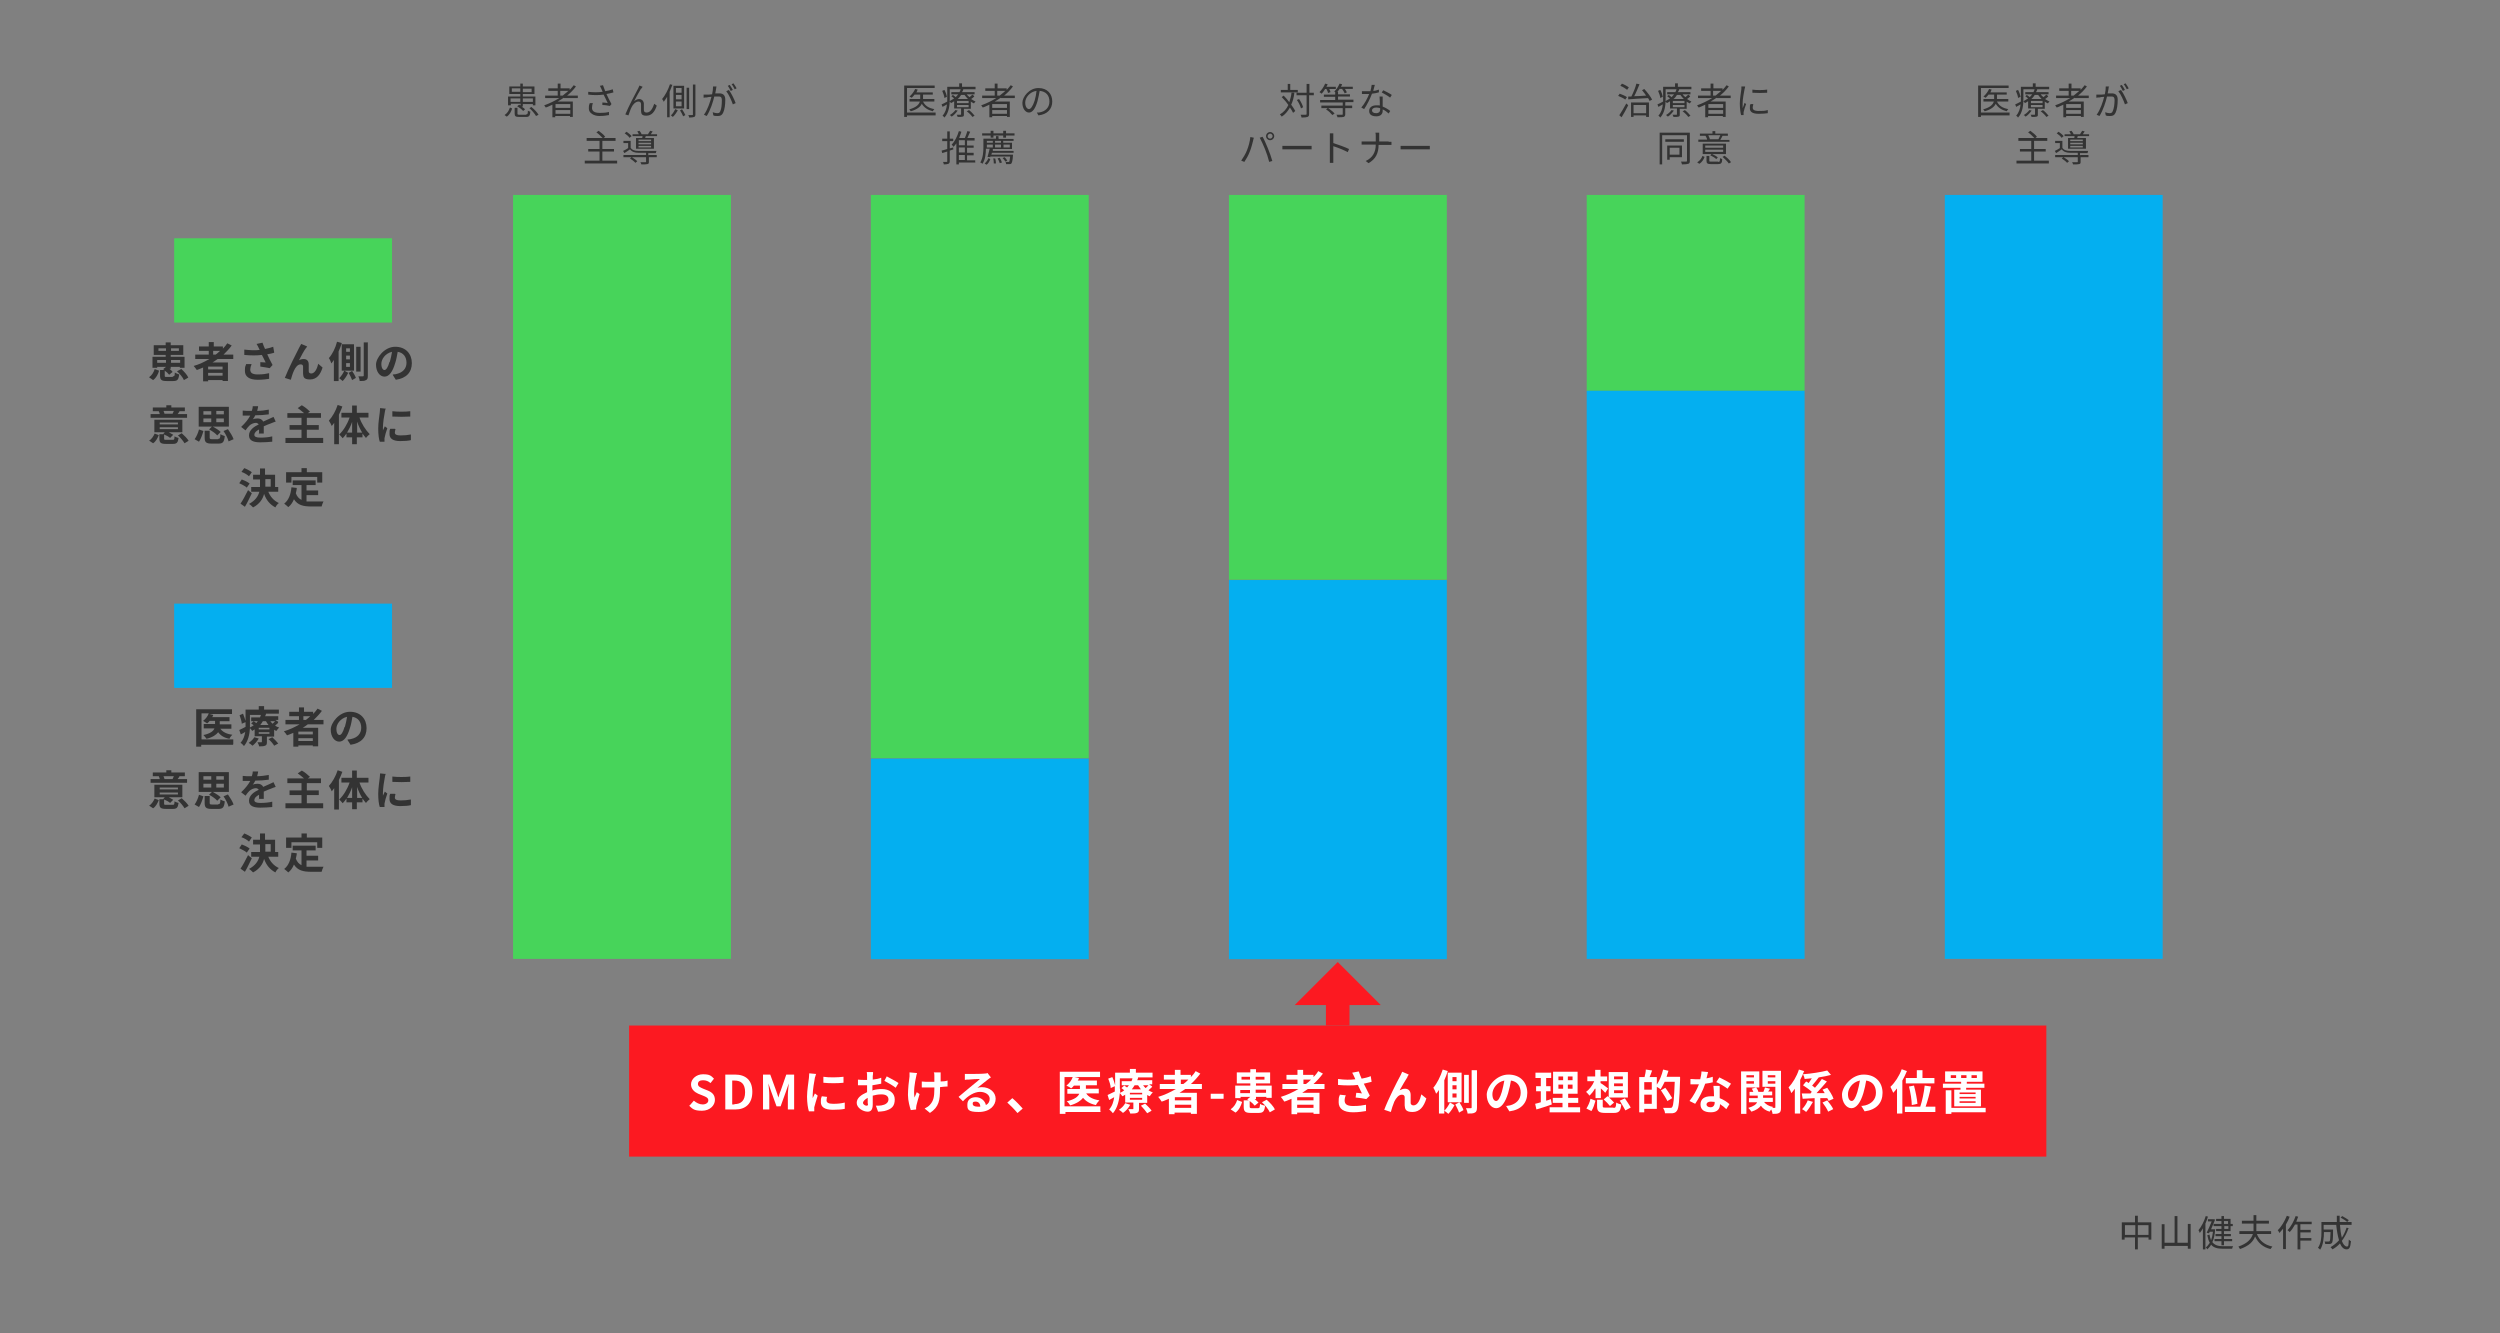 <?xml version="1.0" encoding="UTF-8"?>
<svg xmlns="http://www.w3.org/2000/svg" version="1.1" viewBox="0 0 795.2 424">
  <rect x="0" y="0" width="795.2" height="424" fill="#808080" stroke="none"/>
  <defs>
    <style>
      .cls-1 {
        fill: #fff;
      }

      .cls-2 {
        fill: #fc1921;
      }

      .cls-3 {
        fill: #47d45a;
      }

      .cls-4 {
        fill: #333;
      }

      .cls-5 {
        fill: #04aff0;
      }

      .cls-6 {
        fill: none;
        stroke: #fc1921;
        stroke-miterlimit: 10;
        stroke-width: 7.5px;
      }
    </style>
  </defs>
  <!-- Generator: Adobe Illustrator 28.7.8, SVG Export Plug-In . SVG Version: 1.2.0 Build 200)  -->
  <g>
    <g id="_レイヤー_1" data-name="レイヤー_1">
      <g>
        <g>
          <path class="cls-4" d="M684.3,388.8v5.5h-.9v-.7h-3.4v3.8h-.9v-3.8h-3.3v.7h-.9v-5.5h4.2v-2.1h.9v2.1h4.2ZM679.2,392.8v-3.1h-3.3v3.1h3.3ZM683.4,392.8v-3.1h-3.4v3.1h3.4Z"/>
          <path class="cls-4" d="M696.8,389.5v7.7h-.9v-.9h-7.4v.9h-.9v-7.8h.9v5.9h3.2v-8.5h.9v8.5h3.3v-6h.9Z"/>
          <path class="cls-4" d="M702.3,387c-.2.7-.5,1.5-.8,2.2v8.2h-.8v-6.7c-.3.6-.7,1.1-1,1.5,0-.2-.3-.7-.4-.9.9-1.1,1.8-2.8,2.3-4.5l.8.2ZM704.6,391c-.1,1.7-.4,3.1-.9,4.1.8,1,1.9,1.3,3.4,1.3s2.7,0,3.2,0c-.1.2-.3.6-.3.8h-3c-1.6,0-2.9-.3-3.7-1.3-.3.6-.8,1.1-1.2,1.5-.1-.2-.3-.5-.5-.6.5-.4.9-.9,1.3-1.5-.4-.6-.6-1.4-.8-2.4l.7-.2c.1.7.3,1.3.5,1.8.3-.8.5-1.7.6-2.7h-1l-.3.5-.7-.2c.5-1.1,1.2-2.5,1.6-3.6h-1.2v-.7h1.7s.6.1.6.1c-.4.9-.8,2-1.3,3.1h1s.5,0,.5,0ZM706.6,388.4h-1.7v-.7h1.7v-.9h.8v.9h2.1v1.6h.7v.7h-.7v1.6h-2.1v.9h2.2v.7h-2.2v.9h2.6v.7h-2.6v1.3h-.8v-1.3h-2.2v-.7h2.2v-.9h-1.9v-.7h1.9v-.9h-1.7v-.7h1.7v-.9h-2.5v-.7h2.5v-.9ZM707.4,388.4v.9h1.3v-.9h-1.3ZM708.8,390h-1.3v.9h1.3v-.9Z"/>
          <path class="cls-4" d="M717.9,392.6c.8,2,2.4,3.4,4.9,3.9-.2.2-.4.6-.6.8-2.4-.6-3.9-1.9-4.9-4-.6,1.6-1.9,3-4.8,4-.1-.2-.4-.6-.5-.8,2.9-1,4.1-2.4,4.6-4h-4.3v-.9h4.5c0-.5,0-1,0-1.4v-1h-3.7v-.9h3.7v-1.8h.9v1.8h4v.9h-4v1c0,.5,0,1,0,1.4h4.7v.9h-4.5Z"/>
          <path class="cls-4" d="M728.3,387c-.3.8-.7,1.7-1.2,2.5v7.8h-.9v-6.5c-.4.5-.8,1-1.2,1.4,0-.2-.3-.7-.5-.9,1.2-1.1,2.2-2.9,2.9-4.6l.8.3ZM731.7,389.5v1.7h3.3v.8h-3.3v1.8h3.5v.8h-3.5v2.8h-.9v-7.9h-.8c-.5.9-1.1,1.8-1.7,2.4-.1-.2-.5-.4-.7-.6,1.1-1.1,2-2.8,2.6-4.5l.8.2c-.2.5-.4,1.1-.6,1.6h4.9v.8h-3.6Z"/>
          <path class="cls-4" d="M747,390.7c-.5,1.5-1.2,2.8-2.1,4,.4,1.1,1,1.8,1.6,1.8s.5-.6.6-2.2c.2.2.5.4.7.5-.2,2-.5,2.6-1.4,2.6s-1.6-.7-2.1-1.9c-.7.8-1.5,1.4-2.4,1.9-.1-.2-.4-.5-.6-.7,1-.6,1.9-1.3,2.7-2.2-.4-1.3-.7-3-.9-4.9h-4v1.5h3v.4c0,2.6-.1,3.6-.4,3.9-.2.2-.4.3-.7.3-.3,0-.8,0-1.4,0,0-.3-.1-.6-.2-.8.5,0,1,0,1.2,0s.3,0,.4-.1c.2-.2.2-.9.3-2.9h-2.1c0,1.7-.2,4.1-1.2,5.6-.2-.2-.5-.5-.7-.6,1-1.4,1.1-3.4,1.1-4.9v-3.3h4.9c0-.6,0-1.3,0-2h.9c0,.7,0,1.3,0,2h3.8v.9h-3.7c.1,1.6.3,2.9.6,4.1.6-.9,1.1-2,1.5-3.2l.9.2ZM745,386.8c.7.4,1.6.9,2.1,1.3l-.5.6c-.4-.4-1.3-1-2.1-1.4l.5-.5Z"/>
        </g>
        <rect class="cls-2" x="200.1" y="326.2" width="450.8" height="41.7"/>
        <g>
          <path class="cls-1" d="M219.4,351.6l1.3-1.5c.8.7,1.8,1.2,2.8,1.2s1.8-.5,1.8-1.3-.7-1.1-1.7-1.5l-1.5-.6c-1.1-.5-2.3-1.4-2.3-3s1.6-3.2,3.8-3.2,2.6.5,3.5,1.4l-1.1,1.4c-.7-.6-1.4-.9-2.4-.9s-1.6.4-1.6,1.2.8,1.1,1.7,1.5l1.5.6c1.4.6,2.2,1.4,2.2,3s-1.5,3.4-4.1,3.4-3-.6-4.1-1.6Z"/>
          <path class="cls-1" d="M230.7,341.8h3.1c3.4,0,5.5,1.8,5.5,5.5s-2.1,5.6-5.4,5.6h-3.2v-11.1ZM233.6,351.2c2.1,0,3.4-1.1,3.4-3.8s-1.3-3.7-3.4-3.7h-.7v7.6h.7Z"/>
          <path class="cls-1" d="M242.5,341.8h2.5l1.9,5.2c.2.7.5,1.4.7,2.1h0c.2-.7.4-1.5.7-2.1l1.8-5.2h2.5v11.1h-2v-4.6c0-1.1.2-2.6.3-3.7h0l-.9,2.6-1.7,4.7h-1.3l-1.7-4.7-.9-2.6h0c.1,1.1.3,2.6.3,3.7v4.6h-2v-11.1Z"/>
          <path class="cls-1" d="M259.6,341.5c-.1.3-.3,1.1-.4,1.3-.2,1-.7,4-.7,5.5s0,.6,0,1c.2-.5.5-1,.7-1.5l.9.7c-.4,1.2-.9,2.9-1.1,3.7,0,.2,0,.5,0,.7,0,.2,0,.4,0,.6h-1.7c-.3-.9-.6-2.7-.6-4.7s.5-4.8.6-5.9c0-.4.1-1,.1-1.5l2.1.2ZM263.1,348.8c-.1.5-.2.8-.2,1.2,0,.7.6,1.1,2.1,1.1s2.4-.1,3.7-.4v2c-.9.2-2.1.3-3.8.3-2.6,0-3.8-.9-3.8-2.4s.1-1.2.3-1.9l1.7.2ZM268.3,342.5v1.9c-1.8.2-4.5.2-6.4,0v-1.9c1.8.3,4.8.2,6.4,0Z"/>
          <path class="cls-1" d="M277.6,346.8c1-.3,2-.4,2.9-.4,2.3,0,4.1,1.2,4.1,3.3s-.9,3.1-3.3,3.7c-.7.1-1.4.2-2,.2l-.7-1.9c.7,0,1.3,0,1.8-.1,1.2-.2,2.2-.8,2.2-1.9s-.9-1.6-2.2-1.6-1.9.2-2.8.4c0,1.2,0,2.3,0,2.8,0,1.8-.7,2.3-1.6,2.3-1.5,0-3.5-1.2-3.5-2.8s1.5-2.6,3.3-3.4c0-.3,0-.7,0-1v-1.2c-.3,0-.6,0-.8,0-.7,0-1.4,0-2.1,0v-1.8c.8.1,1.5.1,2,.1s.6,0,.9,0c0-.5,0-1,0-1.2s0-1-.1-1.3h2c0,.3,0,.9-.1,1.3,0,.3,0,.7,0,1.1,1-.1,2-.3,2.7-.6v1.9c-.8.2-1.8.3-2.8.5,0,.5,0,.9,0,1.3v.5ZM276,351c0-.4,0-1.1,0-1.8-.9.5-1.5,1.1-1.5,1.6s.7.9,1.1.9.5-.1.5-.6ZM282.1,342.4c1.1.6,2.9,1.5,3.7,2.1l-.9,1.5c-.7-.6-2.6-1.7-3.6-2.2l.8-1.5Z"/>
          <path class="cls-1" d="M291.7,341.3c-.1.4-.3.9-.3,1.2-.4,1.7-.9,4.8-.5,6.6.2-.5.5-1.2.7-1.7l.9.6c-.4,1.3-.8,2.8-1,3.6,0,.2-.1.6-.1.7,0,.2,0,.4,0,.6l-1.7.2c-.3-.9-.9-3-.9-4.8s.3-4.7.5-5.9c0-.4,0-.9,0-1.3l2.2.2ZM301.2,345.6c-.6,0-1.4.1-2.2.2v.6c0,3.5-.3,5.7-3.2,7.6l-1.7-1.4c.6-.3,1.3-.7,1.7-1.2,1.1-1.2,1.4-2.5,1.4-5v-.5c-.6,0-1.1,0-1.7,0s-1.6,0-2.3,0v-1.9c.7.1,1.5.1,2.3.1s1.1,0,1.7,0c0-.8,0-1.6,0-2,0-.3,0-.8-.2-1h2.2c0,.3,0,.7,0,1,0,.3,0,1.1,0,1.9.8,0,1.6-.1,2.2-.3v1.9Z"/>
          <path class="cls-1" d="M315.2,342.7c-.4.2-.7.5-1,.7-.8.6-2.4,1.9-3.3,2.6.5-.1.9-.2,1.4-.2,2.5,0,4.4,1.6,4.4,3.7s-1.8,4.2-5.4,4.2-3.6-.9-3.6-2.4,1.1-2.3,2.7-2.3,2.9,1.1,3.2,2.5c.8-.4,1.2-1.1,1.2-2,0-1.3-1.4-2.2-3.1-2.2s-3.8,1.2-5.4,3l-1.4-1.4c1.1-.9,2.8-2.4,3.7-3.1.8-.7,2.4-1.9,3.1-2.6-.8,0-2.8.1-3.6.2-.4,0-.9,0-1.2.1v-1.9c.4,0,.9,0,1.3,0,.8,0,4,0,4.8-.1.6,0,1-.1,1.1-.2l1,1.3ZM311.8,352c0-1-.6-1.6-1.5-1.6s-.9.3-.9.7c0,.6.6.9,1.5.9s.6,0,.9,0Z"/>
          <path class="cls-1" d="M323.6,354c-.9-1.1-2.2-2.4-3.2-3.3l1.6-1.4c1.1.9,2.5,2.4,3.3,3.3l-1.6,1.4Z"/>
          <path class="cls-1" d="M350.3,353.7h-11.4v.6h-1.8v-13.4h12.8v1.7h-8.1l1.4.3c-.1.3-.2.6-.4.8h6.1v1.5h-3.5v1.1h4.1v1.5h-4c.8,1.2,2.2,1.9,4.2,2.2-.4.4-.9,1-1.1,1.5-1.9-.4-3.2-1.2-4.1-2.3-.7.9-2,1.8-4.1,2.4-.2-.4-.7-1-1.1-1.3,2.6-.6,3.6-1.5,4-2.4h-3.8v-1.5h4v-1.1h-1.9c-.3.4-.6.7-.9.9-.3-.3-1.1-.7-1.5-.9.9-.7,1.7-1.7,2-2.7h-2.6v9.3h11.4v1.7Z"/>
          <path class="cls-1" d="M366.3,345.9c-.3.3-.7.6-1,.9.5.3.9.5,1.4.7-.4.3-.8.9-1,1.2-.3-.1-.6-.3-.8-.4v2.5h-2.6v1.9c0,.7-.1,1.1-.7,1.3-.5.2-1.2.2-2.1.2-.1-.5-.4-1-.6-1.4.6,0,1.2,0,1.4,0s.2,0,.2-.2v-1.9h-2.6v-2.5c-.3.2-.6.4-.9.5-.2-.3-.5-.7-.8-1-.2,2.2-.7,4.7-2.2,6.4-.2-.3-.9-1-1.2-1.2,1-1.1,1.4-2.5,1.6-3.9-.5.3-1.1.6-1.6.9l-.5-1.6c.6-.3,1.4-.7,2.3-1.1,0-.4,0-.8,0-1.2v-.5l-1.3.6c0-.8-.4-2-.8-3l1.3-.5c.4.8.7,1.9.9,2.6v-4h4.7v-1.2h1.9v1.2h5.3v1.5h-5.7,1.1c0,.4-.2.7-.3.9h4.8v1.3h-1l1,.7ZM359.5,351.4c-.5,1-1.4,2-2.3,2.6-.3-.3-.9-.8-1.3-1,.8-.5,1.6-1.3,2-2.1l1.6.5ZM356.3,346.3c0,.4,0,.8,0,1.3.5-.2.9-.5,1.3-.8-.3-.2-.6-.5-.9-.7l.9-.8c.3.2.6.4.9.6.2-.2.4-.5.6-.7h-2.3v-1.3h3.1c.1-.3.3-.6.3-.9h-4v3.3ZM363.3,347.6h-3.9v.5h3.9v-.5ZM363.3,349.2h-3.9v.6h3.9v-.6ZM360.9,345.2c-.3.5-.6.9-.9,1.3h2.9c-.3-.4-.6-.9-.9-1.3h-1ZM364.2,351c.7.7,1.7,1.6,2.1,2.3l-1.4.8c-.4-.6-1.3-1.7-2-2.4l1.4-.7ZM363.6,345.2c.2.3.5.6.8.9.3-.3.7-.6.9-.9h-1.7Z"/>
          <path class="cls-1" d="M377,346.4c-.6.4-1.2.8-1.8,1.2h5.5v6.7h-1.9v-.4h-5.2v.5h-1.8v-4.9c-.8.3-1.5.7-2.3.9-.2-.4-.8-1.1-1.1-1.5,2-.6,3.9-1.5,5.6-2.5h-5.1v-1.6h4.8v-1.4h-3.5v-1.5h3.5v-1.6h1.8v1.6h3.3v.7c.6-.6,1.1-1.2,1.5-1.9l1.5.8c-.9,1.2-1.9,2.3-3,3.3h3.5v1.6h-5.4ZM378.9,349h-5.2v1h5.2v-1ZM378.9,352.4v-1h-5.2v1h5.2ZM375.6,344.8h.8c.6-.4,1.1-.9,1.6-1.4h-2.4v1.4Z"/>
          <path class="cls-1" d="M385.1,347.9h4.1v1.6h-4.1v-1.6Z"/>
          <path class="cls-1" d="M391.5,352.8c1-.7,1.7-1.8,2-2.9l1.6.6c-.4,1.3-1,2.6-2.1,3.4l-1.5-1ZM400.1,352.5c.6,0,.6-.2.7-1.4.3.3,1.1.5,1.6.6-.2,1.9-.7,2.3-2.1,2.3h-2.4c-1.9,0-2.3-.5-2.3-2v-2h1.6c-.2-.1-.3-.2-.5-.3l1-.8h0c0,0-3.1,0-3.1,0v.4h-1.7v-4h4.8v-.7h-4.3v-3.5h4.3v-1h1.8v1h4.5v3.5h-4.5v.7h5v3.9h-1.7v-.3h-3.3v.7h-.4c.5.4.9.8,1.2,1.1l-1.2,1c-.3-.4-.9-1-1.6-1.5v1.8c0,.4.1.5.8.5h2ZM397.6,347.7v-1h-3.1v1h3.1ZM397.6,343.4v-.9h-2.7v.9h2.7ZM399.4,342.5v.9h2.8v-.9h-2.8ZM399.4,346.6v1h3.3v-1h-3.3ZM402.9,349.8c1,.9,2.2,2.1,2.6,3.1l-1.6.9c-.4-.9-1.5-2.3-2.5-3.2l1.5-.8Z"/>
          <path class="cls-1" d="M416,346.4c-.6.4-1.2.8-1.8,1.2h5.5v6.7h-1.9v-.4h-5.2v.5h-1.8v-4.9c-.8.3-1.5.7-2.3.9-.2-.4-.8-1.1-1.1-1.5,2-.6,3.9-1.5,5.6-2.5h-5.1v-1.6h4.8v-1.4h-3.5v-1.5h3.5v-1.6h1.8v1.6h3.3v.7c.6-.6,1.1-1.2,1.5-1.9l1.5.8c-.9,1.2-1.9,2.3-3,3.3h3.5v1.6h-5.4ZM417.8,349h-5.2v1h5.2v-1ZM417.8,352.4v-1h-5.2v1h5.2ZM414.6,344.8h.8c.6-.4,1.1-.9,1.6-1.4h-2.4v1.4Z"/>
          <path class="cls-1" d="M436.3,344.1c-.8.2-1.6.4-2.5.6.6,1.2,1.3,2.6,1.9,3.8l-1.1,1.1c-.8-.2-2.3-.4-3.4-.5l.2-1.5c.5,0,1.3.1,1.8.2-.4-.8-.9-1.8-1.3-2.7-1.8.2-3.9.2-6.3,0v-1.9c2.1.3,3.9.3,5.5.1-.1-.2-.2-.5-.3-.7-.3-.6-.4-.9-.7-1.4l2.1-.4c.3.8.5,1.5.9,2.3,1-.2,2-.4,2.9-.8l.3,1.9ZM428.1,348.2c-.2.5-.4,1.3-.4,1.8,0,1.1.6,1.8,2.7,1.8s3-.2,4.1-.4v2c-.9.1-2.1.4-4.1.4-3,0-4.6-1.1-4.6-3.2s.2-1.6.4-2.4l1.9.2Z"/>
          <path class="cls-1" d="M447.8,342.4c-.7,1.1-1.9,3.1-2.6,4.4.6-.3,1.1-.5,1.7-.5,1.1,0,1.8.7,1.8,2,0,.7,0,1.9,0,2.5,0,.6.5.8.9.8,1.3,0,2.1-1.7,2.5-3.5l1.6,1.3c-.8,2.6-2.1,4.3-4.4,4.3s-2.4-1-2.5-2.1c0-.8,0-2,0-2.6,0-.5-.3-.8-.9-.8-1,0-1.8,1-2.4,2.2-.4.9-.9,2.5-1.1,3.3l-2.1-.7c1.1-3,4.2-9.2,5-10.6.2-.4.5-.9.7-1.5l2.1.9c-.1.2-.3.5-.5.7Z"/>
          <path class="cls-1" d="M460.5,340.7c-.3,1-.7,2-1.1,2.9v10.6h-1.7v-7.5c-.3.5-.6.9-.9,1.2-.1-.4-.6-1.5-.9-1.9,1.2-1.4,2.3-3.6,3-5.8l1.7.5ZM462.7,351.4c-.5,1-1.3,2.2-2,2.9-.3-.3-.9-.7-1.3-1,.7-.6,1.4-1.8,1.8-2.6l1.4.8ZM464.9,350.6h-4.4v-9.4h4.4v9.4ZM463.3,342.6h-1.3v1.3h1.3v-1.3ZM463.3,345.2h-1.3v1.3h1.3v-1.3ZM463.3,347.8h-1.3v1.3h1.3v-1.3ZM464.2,350.6c.5.8,1.1,1.8,1.3,2.5l-1.4.8c-.2-.7-.8-1.8-1.2-2.6l1.3-.7ZM467.2,350.8h-1.5v-8.9h1.5v8.9ZM469.8,340.5v11.8c0,.9-.2,1.4-.7,1.6-.5.3-1.2.3-2.3.3,0-.5-.3-1.2-.5-1.7.7,0,1.3,0,1.5,0s.3,0,.3-.3v-11.8h1.6Z"/>
          <path class="cls-1" d="M478.9,351.8c.6,0,1-.2,1.4-.2,1.9-.5,3.4-1.8,3.4-4s-1.1-3.6-3.1-3.9c-.2,1.3-.5,2.6-.9,4-.9,3-2.2,4.8-3.8,4.8s-3-1.8-3-4.3,3-6.4,6.9-6.4,6,2.6,6,5.8-1.9,5.4-5.7,5.9l-1.1-1.8ZM477.7,347.3c.3-1.1.6-2.4.8-3.6-2.5.5-3.8,2.7-3.8,4.3s.6,2.2,1.2,2.2,1.2-.9,1.8-2.9Z"/>
          <path class="cls-1" d="M493.6,351.3c-1.7.6-3.5,1.2-4.9,1.6l-.4-1.8c.5-.1,1.1-.3,1.8-.5v-3.5h-1.5v-1.6h1.5v-2.6h-1.7v-1.7h5v1.7h-1.6v2.6h1.4v1.6h-1.4v3c.5-.1,1-.3,1.5-.5l.3,1.7ZM502.6,352.2v1.6h-9.7v-1.6h4.1v-1.4h-3.1v-1.6h3.1v-1.3h-3v-7h7.8v7h-3v1.3h3.2v1.6h-3.2v1.4h3.7ZM495.7,343.6h1.5v-1.2h-1.5v1.2ZM495.7,346.3h1.5v-1.3h-1.5v1.3ZM500.2,342.4h-1.5v1.2h1.5v-1.2ZM500.2,345h-1.5v1.3h1.5v-1.3Z"/>
          <path class="cls-1" d="M507.3,346.3c-.5.9-1.1,1.6-1.7,2.2-.3-.4-.8-.9-1.1-1.2,1-.7,2-2,2.6-3.4h-2.2v-1.5h2.5v-2.1h1.7v2.1h2.1v1.5h-2.1v.6c.6.3,2,1.4,2.4,1.7l-.9,1.4c-.3-.4-.9-.9-1.4-1.4v3.1h-1.7v-3ZM504.6,352.6c.5-.8,1.1-2,1.3-3.1l1.6.6c-.3,1.1-.7,2.4-1.3,3.3l-1.6-.8ZM513.2,352.4c.7,0,.8-.2.9-1.7.4.3,1.1.5,1.6.6-.2,2.1-.7,2.7-2.4,2.7h-2.7c-2,0-2.6-.5-2.6-2.1v-2.1h1.8v2c0,.5.1.5,1,.5h2.4ZM511.4,348.7l.3.3v-8h6.1v8.1h-6c.6.5,1.2,1.2,1.6,1.6l-1.3,1.1c-.4-.5-1.3-1.5-2-2.1l1.2-1ZM513.4,343.3h2.8v-.9h-2.8v.9ZM513.4,345.5h2.8v-.9h-2.8v.9ZM513.4,347.7h2.8v-.9h-2.8v.9ZM516.8,349.3c.6.9,1.5,2.2,1.9,3l-1.7.9c-.4-.8-1.2-2.1-1.8-3.1l1.6-.7Z"/>
          <path class="cls-1" d="M534.4,342.6s0,.6,0,.8c-.2,6.7-.4,9.1-1,9.9-.4.6-.8.7-1.4.8-.6,0-1.5,0-2.4,0,0-.5-.3-1.2-.6-1.7,1,0,1.8,0,2.2,0s.5,0,.7-.3c.4-.5.6-2.7.8-8h-3.2c-.4.9-.9,1.7-1.3,2.4-.2-.2-.8-.6-1.2-.8v7h-4v1.1h-1.6v-11.2h1.7c.2-.8.4-1.7.4-2.4l2,.3c-.3.8-.5,1.5-.8,2.1h2.3v2.4c.9-1.3,1.6-3.1,2-4.8l1.7.4c-.2.6-.4,1.3-.6,1.9h4.2ZM525.4,344.2h-2.4v2.4h2.4v-2.4ZM525.4,351.1v-2.9h-2.4v2.9h2.4ZM530.4,350.3c-.4-.9-1.4-2.4-2.1-3.5l1.4-.8c.8,1,1.7,2.5,2.2,3.3l-1.5.9Z"/>
          <path class="cls-1" d="M545,344.2c-.7.2-1.6.4-2.6.5-.7,2.1-2,4.7-3.2,6.4l-1.8-.9c1.2-1.5,2.4-3.7,3-5.3-.3,0-.5,0-.8,0-.6,0-1.2,0-1.9,0v-1.7c.5,0,1.3.1,1.8.1s.9,0,1.3,0c.2-.8.4-1.7.4-2.5l2.1.2c-.1.5-.3,1.2-.5,2,.7-.1,1.4-.3,2-.5v1.7ZM547,345.5c0,.6,0,1.2,0,1.9,0,.4,0,1.1,0,1.9,1.3.5,2.3,1.2,3.1,1.9l-1,1.6c-.5-.5-1.2-1.1-2-1.6h0c0,1.5-.8,2.6-2.9,2.6s-3.3-.8-3.3-2.5,1.2-2.6,3.3-2.6.7,0,1,0c0-1.1-.1-2.4-.2-3.3h1.9ZM545.4,350.5c-.4,0-.8-.1-1.2-.1-.9,0-1.4.4-1.4.9s.5.9,1.3.9,1.3-.6,1.3-1.4v-.3ZM549.5,346.3c-.9-.7-2.6-1.7-3.6-2.1l1-1.5c1.1.5,2.9,1.5,3.7,2l-1.1,1.6Z"/>
          <path class="cls-1" d="M555.5,345.9v8.4h-1.7v-13.5h5.8v5.1h-4ZM555.5,342v.7h2.4v-.7h-2.4ZM557.9,344.7v-.8h-2.4v.8h2.4ZM566.5,352.4c0,.8-.1,1.3-.6,1.6-.5.3-1.1.3-2.1.3,0-.4-.2-.9-.4-1.4-.2.2-.4.5-.5.7-1.2-.3-2.2-1-2.8-1.9-.5.7-1.4,1.4-3,1.9-.2-.3-.7-.9-1-1.2,1.7-.5,2.5-1.1,2.8-1.8h-2.6v-1.3h2.8v-.8h-2.6v-1.2h1.2c-.1-.3-.3-.7-.5-1l1.4-.4c.3.4.6.9.7,1.4h1.6c.2-.5.4-1,.5-1.4l1.6.4c-.2.3-.4.7-.6.9h1.3v1.2h-2.9v.8h3.1v1.3h-2.8c.6.8,1.6,1.4,2.9,1.6,0,0-.2.2-.3.3.4,0,.7,0,.8,0,.2,0,.2,0,.2-.3v-6.4h-4.1v-5.1h5.9v11.6ZM562.3,342v.7h2.4v-.7h-2.4ZM564.7,344.7v-.8h-2.4v.8h2.4Z"/>
          <path class="cls-1" d="M573.8,340.8c-.3.9-.7,1.8-1.2,2.7v10.7h-1.7v-7.9c-.4.5-.7,1-1.1,1.4-.1-.4-.6-1.4-.9-1.8,1.3-1.4,2.6-3.5,3.3-5.7l1.7.5ZM576.6,350.6c-.6,1.1-1.4,2.3-2.1,3.1-.3-.3-.9-.7-1.3-.9.7-.7,1.5-1.9,1.8-2.8l1.7.5ZM579,349.2v5.1h-1.8v-5l-3.8.2-.3-1.7h2.8c.1-.2.3-.4.4-.5-.7-.7-1.9-1.5-2.8-2.1l1-1.2c.3.1.5.3.8.5.3-.5.7-1,1-1.5-.8,0-1.6.2-2.3.2,0-.4-.3-1.1-.5-1.5,2.7-.2,5.8-.7,7.7-1.2l1.2,1.4c-1.1.3-2.5.6-3.9.8h0c-.7.9-1.4,1.8-2.1,2.6.4.3.7.5.9.7.8-.9,1.6-1.9,2.2-2.8l1.6.8c-1,1.2-2.2,2.5-3.3,3.7.8,0,1.7,0,2.6,0-.2-.4-.5-.8-.7-1.1l1.5-.6c.8,1.1,1.7,2.5,2,3.5l-1.6.7c0-.3-.2-.6-.4-.9h-2.6ZM581.2,350c.7.9,1.6,2,1.9,2.8l-1.6.8c-.3-.8-1.1-2-1.8-2.9l1.5-.7Z"/>
          <path class="cls-1" d="M591.9,351.8c.6,0,1-.2,1.4-.2,1.9-.5,3.4-1.8,3.4-4s-1.1-3.6-3.1-3.9c-.2,1.3-.5,2.6-.9,4-.9,3-2.2,4.8-3.8,4.8s-3-1.8-3-4.3,3-6.4,6.9-6.4,6,2.6,6,5.8-1.9,5.4-5.7,5.9l-1.1-1.8ZM590.8,347.3c.3-1.1.6-2.4.8-3.6-2.5.5-3.8,2.7-3.8,4.3s.6,2.2,1.2,2.2,1.2-.9,1.8-2.9Z"/>
          <path class="cls-1" d="M606.5,340.8c-.4,1-.9,2-1.4,2.9v10.5h-1.7v-8c-.4.5-.8,1-1.2,1.4-.2-.4-.6-1.4-.9-1.9,1.4-1.3,2.8-3.4,3.6-5.6l1.7.6ZM615.6,352v1.7h-9.7v-1.7h4.9c.6-1.8,1.2-4.6,1.4-6.7l2,.3c-.4,2.2-1.1,4.7-1.7,6.4h3.1ZM609.7,342.9v-2.5h1.8v2.5h3.8v1.7h-9.1v-1.7h3.5ZM608.1,351.5c0-1.5-.4-4-.9-5.9l1.6-.3c.5,1.9,1,4.3,1.1,5.8l-1.8.4Z"/>
          <path class="cls-1" d="M623.6,346.6c0-.2,0-.4,0-.6h-5.6v-1.3h5.8v-.6s-5.1,0-5.1,0v-3.3h11.9v3.3h-5v.6c0,0,5.6,0,5.6,0v1.3h-5.8v.6c-.1,0,4.7,0,4.7,0v5.3h-8.5v-5.3h1.9ZM631.6,353.8h-10.9v.5h-1.8v-7.5h1.8v5.6h10.9v1.4ZM622.2,342h-1.7v.9h1.7v-.9ZM628.4,347.5h-5.1v.5h5.1v-.5ZM628.4,348.9h-5.1v.5h5.1v-.5ZM628.4,350.3h-5.1v.5h5.1v-.5ZM623.8,342.9h1.7v-.9h-1.7v.9ZM627.1,342.9h1.7v-.9h-1.7v.9Z"/>
        </g>
        <g>
          <path class="cls-4" d="M47.4,120c.9-.6,1.5-1.6,1.8-2.6l1.4.5c-.3,1.1-.9,2.3-1.9,3l-1.3-.9ZM55,119.7c.5,0,.6-.2.6-1.2.3.2,1,.5,1.4.6-.2,1.7-.6,2.1-1.9,2.1h-2.1c-1.7,0-2.1-.4-2.1-1.8v-1.7h1.4c-.1-.1-.3-.2-.4-.3l.9-.7h0c0,0-2.8,0-2.8,0v.3h-1.5v-3.5h4.2v-.6h-3.8v-3.1h3.8v-.9h1.6v.9h4v3.1h-4v.6h4.4v3.5h-1.5v-.3h-2.9v.6h-.4c.4.3.8.7,1,1l-1.1.9c-.3-.4-.8-.9-1.4-1.3v1.6c0,.4.1.4.7.4h1.8ZM52.8,115.4v-.9h-2.8v.9h2.8ZM52.8,111.6v-.8h-2.4v.8h2.4ZM54.4,110.8v.8h2.5v-.8h-2.5ZM54.4,114.5v.9h2.9v-.9h-2.9ZM57.6,117.3c.9.8,1.9,1.9,2.3,2.8l-1.4.8c-.3-.8-1.3-2-2.2-2.8l1.3-.7Z"/>
          <path class="cls-4" d="M69.2,114.2c-.5.4-1,.7-1.6,1.1h4.9v5.9h-1.7v-.3h-4.6v.4h-1.6v-4.4c-.7.3-1.4.6-2,.8-.2-.3-.7-1-1-1.3,1.8-.5,3.4-1.3,5-2.2h-4.5v-1.4h4.3v-1.2h-3.1v-1.4h3.1v-1.4h1.6v1.4h2.9v.7c.5-.5,1-1.1,1.4-1.7l1.4.7c-.8,1.1-1.7,2-2.6,2.9h3.1v1.4h-4.8ZM70.8,116.6h-4.6v.9h4.6v-.9ZM70.8,119.5v-.9h-4.6v.9h4.6ZM67.9,112.8h.7c.5-.4,1-.8,1.4-1.2h-2.2v1.2Z"/>
          <path class="cls-4" d="M87.2,112.2c-.7.2-1.4.4-2.2.5.5,1.1,1.1,2.3,1.7,3.4l-.9,1c-.7-.1-2-.4-3-.5v-1.4c.6,0,1.3.1,1.7.1-.3-.7-.8-1.6-1.2-2.4-1.6.2-3.5.2-5.6,0v-1.7c1.8.2,3.5.3,4.9.1-.1-.2-.2-.4-.3-.6-.2-.5-.4-.8-.7-1.3l1.9-.4c.2.7.5,1.3.8,2,.9-.2,1.8-.4,2.6-.7l.3,1.7ZM80,115.9c-.2.4-.4,1.2-.4,1.6,0,1,.5,1.6,2.4,1.6s2.6-.2,3.6-.4v1.8c-.8.1-1.9.3-3.6.3-2.7,0-4.1-1-4.1-2.8s.2-1.4.4-2.2h1.7Z"/>
          <path class="cls-4" d="M97.4,110.6c-.7.9-1.7,2.8-2.3,4,.5-.3,1-.4,1.5-.4,1,0,1.6.6,1.6,1.7,0,.6,0,1.7,0,2.2,0,.5.4.7.8.7,1.1,0,1.9-1.5,2.2-3.1l1.4,1.2c-.7,2.3-1.9,3.8-4,3.8s-2.1-.9-2.2-1.8c0-.7,0-1.8,0-2.3,0-.5-.3-.7-.8-.7-.9,0-1.6.9-2.1,2-.4.8-.8,2.2-1,2.9l-1.9-.6c1-2.6,3.8-8.2,4.5-9.5.2-.4.4-.8.7-1.3l1.9.8c-.1.2-.3.4-.4.6Z"/>
          <path class="cls-4" d="M108.7,109.2c-.3.9-.6,1.7-1,2.6v9.4h-1.5v-6.7c-.3.4-.5.8-.8,1.1-.1-.4-.5-1.3-.8-1.7,1.1-1.2,2.1-3.2,2.6-5.2l1.5.4ZM110.7,118.7c-.4.9-1.1,1.9-1.7,2.5-.3-.3-.8-.6-1.1-.9.6-.6,1.3-1.6,1.6-2.4l1.3.7ZM112.6,117.9h-3.9v-8.4h3.9v8.4ZM111.3,110.8h-1.2v1.1h1.2v-1.1ZM111.3,113.1h-1.2v1.2h1.2v-1.2ZM111.3,115.5h-1.2v1.2h1.2v-1.2ZM112,118c.5.7,1,1.6,1.2,2.2l-1.2.7c-.2-.6-.7-1.6-1.1-2.3l1.1-.6ZM114.7,118.2h-1.4v-7.9h1.4v7.9ZM117,109v10.5c0,.8-.1,1.2-.6,1.4-.4.3-1.1.3-2,.3,0-.4-.2-1.1-.4-1.5.6,0,1.2,0,1.4,0s.3,0,.3-.3v-10.5h1.4Z"/>
          <path class="cls-4" d="M125.1,119.1c.5,0,.9-.1,1.2-.2,1.7-.4,3-1.6,3-3.5s-1-3.2-2.8-3.5c-.2,1.1-.4,2.4-.8,3.6-.8,2.7-1.9,4.3-3.4,4.3s-2.7-1.6-2.7-3.8,2.7-5.7,6.1-5.7,5.3,2.3,5.3,5.2-1.7,4.8-5.1,5.3l-1-1.6ZM124,115.1c.3-1,.5-2.1.7-3.2-2.2.5-3.4,2.4-3.4,3.8s.5,2,1,2,1.1-.8,1.6-2.6Z"/>
          <path class="cls-4" d="M47.4,140.2c.8-.5,1.4-1.4,1.8-2.3l1.3.5c-.4,1-.9,2-1.8,2.6l-1.2-.8ZM59.5,132.9h-11.6v-1.2h2.9c0-.3-.2-.6-.3-.9h0s-1.9,0-1.9,0v-1.2h4.3v-.7h1.6v.7h4.3v1.2h-1.9.2c-.2.4-.4.7-.6.9h3v1.2ZM54.9,139.9c.5,0,.6-.1.6-1.1.3.2.9.4,1.3.5-.2,1.5-.6,1.9-1.8,1.9h-2.2c-1.7,0-2.1-.4-2.1-1.7v-1.4h1.4-.2c0,0,.5-.6.5-.6h-3.3v-4h8.9v4h-4.3c.5.3,1.1.6,1.4.8l-1,1c-.4-.4-1.2-.8-1.9-1.1v1.3c0,.4.1.4.7.4h1.8ZM50.8,135h5.8v-.6h-5.8v.6ZM50.8,136.5h5.8v-.6h-5.8v.6ZM52,130.7c.1.3.3.6.3.9h-.2s3,0,3,0h-.2c.1-.3.3-.6.4-.9h-3.3ZM57.8,137.8c.8.7,1.8,1.7,2.2,2.4l-1.3.8c-.4-.7-1.3-1.8-2.1-2.5l1.2-.7Z"/>
          <path class="cls-4" d="M61.9,139.7c.6-.8,1.1-2,1.4-3.1l1.4.5c-.3,1.1-.8,2.5-1.4,3.4l-1.4-.8ZM67.4,135.7h-4.2v-6.3h9.6v6.3h-5.1c.9.5,1.9,1.1,2.5,1.7l-1.1,1.1c-.5-.6-1.6-1.4-2.6-1.9l.9-.9ZM64.7,131.9h2.5v-1.1h-2.5v1.1ZM64.7,134.3h2.5v-1.2h-2.5v1.2ZM69.4,139.6c.5,0,.7-.2.7-1.5.3.2,1,.5,1.4.6-.2,1.9-.6,2.4-2,2.4h-2.2c-1.8,0-2.2-.5-2.2-1.9v-2.2h1.6v2.2c0,.4.1.5.8.5h1.9ZM71.2,130.7h-2.4v1.1h2.4v-1.1ZM71.2,133.1h-2.4v1.2h2.4v-1.2ZM72.5,136.5c.7,1,1.5,2.3,1.8,3.2l-1.6.7c-.2-.9-.9-2.3-1.6-3.3l1.4-.6Z"/>
          <path class="cls-4" d="M82.4,138.2c0-.4,0-1,0-1.6-1,.5-1.5,1.1-1.5,1.7s.6.9,1.9.9,2.6-.1,3.8-.4v1.7c-.9.1-2.6.2-3.8.2-2.1,0-3.6-.5-3.6-2.2s1.6-2.8,3.1-3.5c-.2-.3-.6-.5-.9-.5-.7,0-1.6.4-2.1.9-.4.4-.8.9-1.2,1.5l-1.4-1.1c1.4-1.3,2.3-2.5,2.9-3.6h-.2c-.5,0-1.5,0-2.2,0v-1.6c.7.1,1.7.1,2.3.1h.6c.2-.6.3-1.1.3-1.5h1.7c0,.5-.2.9-.3,1.5,1.2,0,2.6-.2,3.7-.4v1.5c-1.3.2-2.9.3-4.3.3-.2.5-.5.9-.8,1.3.3-.2,1.1-.3,1.5-.3.8,0,1.5.3,1.8,1,.7-.3,1.2-.5,1.8-.8.5-.2,1-.5,1.5-.7l.7,1.5c-.4.1-1.1.4-1.6.6-.6.2-1.3.5-2.2.9,0,.7,0,1.7,0,2.3h-1.6Z"/>
          <path class="cls-4" d="M102.8,139.3v1.6h-12v-1.6h5.1v-2.6h-3.8v-1.5h3.8v-2.3h-4.5v-1.5h5.3c-.6-.5-1.4-1.2-2-1.6l1.3-.9c.9.5,2,1.4,2.6,2l-.7.5h4.2v1.5h-4.5v2.3h3.8v1.5h-3.8v2.6h5.1Z"/>
          <path class="cls-4" d="M108.9,129.3c-.3.9-.7,1.7-1.1,2.6v9.4h-1.5v-6.8c-.3.4-.5.7-.8,1-.1-.4-.6-1.3-.9-1.7,1.1-1.2,2.2-3.1,2.8-5l1.5.5ZM114.3,132.7c.7,2.1,2,4.1,3.3,5.4-.4.3-.9.8-1.2,1.2-.4-.4-.7-.9-1.1-1.4v1.2h-1.8v2.2h-1.5v-2.2h-1.8v-1.2c-.4.6-.8,1.1-1.2,1.5-.3-.4-.8-.9-1.1-1.2,1.3-1.2,2.6-3.3,3.3-5.4h-2.6v-1.5h3.4v-2.3h1.5v2.3h3.7v1.5h-2.9ZM112,137.6v-3.4c-.4,1.2-1,2.4-1.6,3.4h1.6ZM115.2,137.6c-.6-1-1.2-2.2-1.6-3.5v3.5h1.6Z"/>
          <path class="cls-4" d="M122.7,129.9c-.1.3-.3.9-.3,1.2-.2.9-.6,3.5-.6,4.9s0,.6,0,.9c.2-.5.4-.9.6-1.3l.8.6c-.4,1.1-.8,2.5-.9,3.2,0,.2,0,.5,0,.6,0,.1,0,.4,0,.5h-1.5c-.3-.8-.5-2.4-.5-4.2s.4-4.2.5-5.2c0-.4.1-.9.1-1.3l1.9.2ZM125.8,136.5c-.1.4-.2.7-.2,1.1,0,.6.5.9,1.8.9s2.2-.1,3.3-.3v1.8c-.8.2-1.9.3-3.4.3-2.3,0-3.4-.8-3.4-2.2s0-1.1.2-1.7h1.5ZM130.5,130.8v1.7c-1.6.1-4,.1-5.7,0v-1.7c1.6.2,4.2.2,5.7,0Z"/>
          <path class="cls-4" d="M78.5,155.1c-.5-.5-1.6-1-2.4-1.4l.8-1.2c.8.3,1.9.8,2.5,1.3l-.9,1.3ZM80.1,156.9c-.7,1.4-1.4,3-2.2,4.3l-1.4-1c.7-1,1.6-2.7,2.4-4.3l1.2,1ZM79.2,151.5c-.5-.5-1.5-1.1-2.4-1.4l.9-1.2c.8.3,1.9.9,2.4,1.3l-.9,1.3ZM85.3,156.3c.6,1.6,1.8,3,3.4,3.7-.4.3-.9.9-1.1,1.4-1.7-.9-2.9-2.3-3.6-4.3-.4,1.6-1.4,3.2-3.5,4.3-.3-.3-.9-.9-1.3-1.1,2-1.1,2.9-2.4,3.3-3.9h-2.6v-1.5h2.8c0-.4,0-.9,0-1.3v-1.1h-2.2v-1.5h2.2v-2h1.6v2h3.2v3.9h1v1.5h-3.3ZM84.4,153.5c0,.4,0,.9,0,1.3h1.7v-2.4h-1.7v1.1Z"/>
          <path class="cls-4" d="M97.6,159.5c.5,0,1,0,1.5,0s2.9,0,3.8,0c-.2.4-.5,1.1-.6,1.6h-3.3c-2.5,0-4.3-.4-5.5-2.3-.4,1-1,1.9-1.8,2.5-.3-.3-.9-.8-1.3-1.1,1.4-1.1,2.1-2.9,2.3-5.2l1.7.2c0,.6-.2,1.2-.3,1.7.4,1.1,1,1.7,1.8,2.1v-4.7h-2.8v-1.5h7.3v1.5h-2.9v1.7h3.7v1.5h-3.7v2ZM92.6,153.5h-1.6v-3.3h4.9v-1.3h1.7v1.3h4.9v3.3h-1.6v-1.8h-8.2v1.8Z"/>
        </g>
        <g>
          <path class="cls-4" d="M160.6,36.5c.8-.5,1.3-1.4,1.6-2.3l.7.3c-.3,1-.8,2-1.7,2.6l-.7-.5ZM162.4,33.5h-.8v-2.8h3.9v-.8h-3.5v-2.4h3.5v-.9h.8v.9h3.7v2.4h-3.7v.8h4v2.8h-.8v-.4h-3.2v.8h-.4c.5.3.9.6,1.1.9l-.6.5c-.4-.5-1.2-1.1-1.9-1.5l.6-.5c.2,0,.3.2.5.2v-.5h-3.1v.4ZM162.4,31.3v1.1h3.1v-1.1h-3.1ZM165.5,29.2v-1.1h-2.7v1.1h2.7ZM167.3,36.4c.5,0,.6-.2.6-1.2.2.1.5.3.8.3-.1,1.3-.4,1.7-1.3,1.7h-2.2c-1.2,0-1.5-.2-1.5-1.1v-1.8h.9v1.8c0,.3,0,.4.7.4h2.1ZM166.3,28.2v1.1h2.8v-1.1h-2.8ZM166.3,31.3v1.1h3.2v-1.1h-3.2ZM169.1,34.1c.9.7,1.8,1.7,2.2,2.4l-.8.4c-.4-.7-1.3-1.8-2.1-2.5l.7-.4Z"/>
          <path class="cls-4" d="M179.3,31.1c-.6.4-1.2.8-1.9,1.2h4.8v4.9h-.9v-.3h-4.7v.4h-.9v-4c-.7.3-1.4.7-2.1.9-.1-.2-.4-.5-.5-.7,1.7-.6,3.3-1.4,4.8-2.3h-4.5v-.8h4v-1.5h-3v-.8h3v-1.5h.9v1.5h2.9v.5c.5-.5.9-1,1.3-1.5l.7.4c-.8,1.1-1.8,2.1-2.8,2.9h3.4v.8h-4.4ZM181.4,33.1h-4.7v1.2h4.7v-1.2ZM181.4,36.2v-1.2h-4.7v1.2h4.7ZM179,30.4c.6-.5,1.2-1,1.8-1.5h-2.6v1.5h.8Z"/>
          <path class="cls-4" d="M195.1,29.4c-.7.2-1.5.4-2.2.5.4.9,1.1,2.3,1.6,3.2l-.5.6c-.5-.1-1.6-.3-2.4-.3v-.8c.5,0,1.3.1,1.7.2-.3-.7-.9-1.9-1.3-2.7-1.5.2-3.2.2-4.9,0v-.9c1.6.2,3.2.2,4.6,0l-.4-.9c-.2-.4-.3-.7-.5-1l1-.2c.3.8.5,1.3.7,1.9.8-.1,1.6-.3,2.4-.6l.2.9ZM188.6,32.8c-.2.4-.3,1.1-.3,1.5,0,1,.7,1.6,2.4,1.6s2.2-.1,3-.3v1c-.7.1-1.5.3-3.1.3s-3.3-.9-3.3-2.3.1-1.1.3-1.8h.9Z"/>
          <path class="cls-4" d="M203.9,28.2c-.5.8-1.6,2.8-2.2,4,.6-.5,1.1-.7,1.7-.7s1.3.5,1.4,1.4c0,.7,0,1.6,0,2.1,0,.6.4.8.9.8,1.3,0,2-1.6,2.4-2.8l.8.6c-.6,1.9-1.6,3.2-3.3,3.2s-1.6-.8-1.7-1.5c0-.7,0-1.6,0-2.2,0-.5-.3-.8-.8-.8-.9,0-1.8.9-2.2,1.8-.4.7-.8,2.1-1,2.6l-1-.3c.9-2.3,3.5-7.2,4.1-8.3.1-.3.3-.6.4-.9l1,.4c-.1.1-.2.3-.4.6Z"/>
          <path class="cls-4" d="M213.9,26.9c-.3.8-.6,1.5-.9,2.3v8.1h-.8v-6.5c-.4.6-.7,1.1-1.1,1.6,0-.2-.3-.7-.5-.9,1-1.2,1.9-2.9,2.5-4.7l.8.2ZM215.6,35.1c-.4.7-1,1.6-1.6,2.1-.1-.1-.4-.4-.6-.5.6-.5,1.1-1.4,1.4-2l.8.4ZM217.6,34.5h-3.4v-7.2h3.4v7.2ZM216.8,28h-1.8v1.5h1.8v-1.5ZM216.8,30.2h-1.8v1.4h1.8v-1.4ZM216.8,32.3h-1.8v1.5h1.8v-1.5ZM216.9,34.7c.4.6.9,1.4,1.1,1.9l-.7.4c-.2-.5-.6-1.3-1-1.9l.6-.3ZM219.2,34.7h-.8v-6.8h.8v6.8ZM221.2,26.8v9.5c0,.5-.1.8-.4.9-.3.1-.8.2-1.6.2,0-.2-.1-.6-.3-.8.6,0,1.1,0,1.3,0s.2,0,.2-.2v-9.5h.8Z"/>
          <path class="cls-4" d="M227.9,27.4c0,.2-.1.5-.1.7,0,.3-.2,1-.3,1.6.5,0,1,0,1.3,0,1,0,1.9.4,1.9,2s-.2,3.2-.7,4.2c-.4.8-.9,1-1.7,1s-1,0-1.4-.2l-.2-1c.5.2,1.1.3,1.4.3s.8,0,1-.6c.4-.8.5-2.3.5-3.5s-.5-1.2-1.2-1.2-.7,0-1.2,0c-.4,1.7-1.2,4.3-2.4,6.2l-.9-.4c1.2-1.6,2-4.2,2.4-5.7-.6,0-1.2.1-1.5.2-.3,0-.7,0-1,.1v-1c.3,0,.6,0,.9,0,.4,0,1.1,0,1.8-.1.2-.8.3-1.7.3-2.5h1.1ZM231.9,28.7c.7.9,1.7,3,2.1,4.1l-.9.4c-.4-1.2-1.3-3.2-2.1-4.2l.9-.4ZM232.4,28.9c-.2-.5-.6-1.2-.9-1.6l.6-.3c.3.4.7,1.1,1,1.6l-.6.3ZM233.7,28.4c-.3-.5-.6-1.2-1-1.6l.6-.3c.3.4.8,1.2,1,1.6l-.6.3Z"/>
          <path class="cls-4" d="M196.3,51.1v.9h-10.3v-.9h4.7v-2.9h-3.6v-.8h3.6v-2.6h-4.1v-.9h5.1c-.5-.5-1.3-1.3-2-1.8l.7-.5c.7.5,1.7,1.3,2.1,1.9l-.5.4h3.8v.9h-4.2v2.6h3.7v.8h-3.7v2.9h4.7Z"/>
          <path class="cls-4" d="M206.4,49.3h2.5v.7h-2.5v1.4c0,.5,0,.7-.5.8-.4.1-1,.1-1.9.1,0-.2-.2-.5-.3-.7.7,0,1.4,0,1.6,0,.2,0,.2,0,.2-.2v-1.4h-7.2v-.7h7.2v-.7c-.9,0-1.8,0-2.4,0-1.2,0-2.1-.3-2.7-1.1-.6.4-1.1.8-1.8,1.2l-.4-.7c.5-.2,1.1-.6,1.6-.9v-1.6h-1.5v-.7h2.3v2.2c.4.7,1.3,1,2.4,1,1.3,0,4.4,0,5.8,0,0,.2-.2.5-.2.7-.6,0-1.5,0-2.4,0v.7ZM200.3,43.9c-.3-.5-1-1.1-1.6-1.5l.6-.5c.6.4,1.3,1,1.6,1.4l-.6.5ZM201,50c.6.4,1.4.9,1.7,1.3l-.6.5c-.3-.4-1.1-1-1.7-1.4l.6-.5ZM204.3,43.9c0-.2,0-.4.1-.6h-3.2v-.6h2c-.1-.3-.3-.6-.5-.9l.7-.2c.3.3.5.7.7,1.1h2c.2-.3.5-.8.7-1.1l.8.2c-.2.3-.4.6-.6.9h2v.6h-3.6l-.2.6h2.8v3.4h-5.7v-3.4h2.1ZM207.1,44.4h-4v.5h4v-.5ZM207.1,45.4h-4v.5h4v-.5ZM207.1,46.4h-4v.5h4v-.5Z"/>
        </g>
        <g>
          <path class="cls-4" d="M297.6,36.7h-9.1v.5h-.9v-10h9.7v.8h-8.8v7.8h9.1v.8ZM293.6,32.3c.6,1.3,1.8,2.1,3.6,2.4-.2.2-.4.5-.5.7-1.6-.4-2.8-1.2-3.5-2.4-.4.9-1.4,1.8-3.5,2.4-.1-.2-.4-.5-.5-.6,2.4-.7,3.1-1.6,3.4-2.5h-3.3v-.8h3.4v-1.4h-1.8c-.3.4-.6.7-.9,1-.2-.1-.5-.3-.7-.4.7-.6,1.4-1.5,1.8-2.4l.8.2c-.1.3-.3.6-.4.9h5.2v.7h-3.1v1.4h0s3.6,0,3.6,0v.8h-3.5Z"/>
          <path class="cls-4" d="M302.1,28.5v3c0,1.8-.2,4.3-1.7,5.9-.1-.2-.4-.5-.6-.6.9-1,1.3-2.3,1.4-3.6-.5.3-1,.6-1.4.8l-.3-.8c.5-.2,1.1-.5,1.8-.9,0-.3,0-.6,0-.9v-3.8h3.8v-1.1h.9v1.1h4.3v.8h-8.2ZM300.4,31.2c0-.6-.4-1.6-.7-2.3l.7-.3c.4.7.7,1.6.8,2.2l-.7.3ZM309.9,30.7c-.3.3-.7.6-1,.8.5.3.9.6,1.4.8-.2.2-.4.4-.5.6-.3-.2-.7-.3-1-.6v2.3h-2.2v1.8c0,.4,0,.6-.4.7-.3.1-.8.1-1.6.1,0-.2-.2-.5-.3-.7.6,0,1.1,0,1.2,0,.2,0,.2,0,.2-.2v-1.8h-2.2v-2.3c-.3.2-.6.4-1,.6-.1-.2-.4-.5-.5-.6.5-.3,1-.6,1.5-.9-.3-.2-.6-.5-.9-.7l.5-.4c.3.2.7.5.9.7.3-.3.5-.6.8-.9h-2.2v-.7h2.6c.2-.3.3-.7.4-1h.8c0,.4-.2.7-.4,1h4v.7h-2.5c.2.3.5.6.9.9.3-.3.7-.6.9-.8l.5.4ZM304.6,35.2c-.5.7-1.2,1.5-1.9,1.9-.1-.2-.4-.4-.6-.5.7-.4,1.4-1,1.8-1.6l.8.2ZM308.1,32.1h-3.7v.7h3.7v-.7ZM308.1,33.4h-3.7v.7h3.7v-.7ZM307.9,31.5c-.4-.4-.8-.9-1.1-1.3h-1.1c-.3.5-.6.9-1.1,1.3h3.2ZM308.2,35c.7.5,1.4,1.3,1.8,1.8l-.7.4c-.3-.5-1.1-1.3-1.8-1.8l.6-.3Z"/>
          <path class="cls-4" d="M318.3,31.1c-.6.4-1.2.8-1.9,1.2h4.8v4.9h-.9v-.3h-4.7v.4h-.9v-4c-.7.3-1.4.7-2.1.9-.1-.2-.4-.5-.5-.7,1.7-.6,3.3-1.4,4.8-2.3h-4.5v-.8h4v-1.5h-3v-.8h3v-1.5h.9v1.5h2.9v.5c.5-.5.9-1,1.3-1.5l.7.4c-.8,1.1-1.8,2.1-2.8,2.9h3.4v.8h-4.4ZM320.3,33.1h-4.7v1.2h4.7v-1.2ZM320.3,36.2v-1.2h-4.7v1.2h4.7ZM318,30.4c.6-.5,1.2-1,1.8-1.5h-2.6v1.5h.8Z"/>
          <path class="cls-4" d="M329.9,35.8c.4,0,.7,0,1-.1,1.5-.3,2.9-1.4,2.9-3.4s-1.1-3.2-3.1-3.4c-.2,1.1-.4,2.2-.7,3.3-.7,2.4-1.6,3.6-2.7,3.6s-2.1-1.2-2.1-3.1,2.2-4.7,5.1-4.7,4.4,1.9,4.4,4.3-1.6,4.1-4.4,4.4l-.5-.9ZM329.1,32c.3-1,.5-2.1.6-3.1-2.2.3-3.6,2.2-3.6,3.7s.7,2.1,1.2,2.1,1.2-.8,1.8-2.7Z"/>
          <path class="cls-4" d="M303.3,47.5l-1.2.4v3.3c0,.5-.1.7-.4.9-.3.1-.8.2-1.5.2,0-.2-.1-.6-.3-.8.5,0,1,0,1.2,0,.2,0,.2,0,.2-.2v-3.1l-1.6.5-.2-.8c.5-.1,1.1-.3,1.8-.5v-2.5h-1.6v-.8h1.6v-2.3h.8v2.3h1.1v.8h-1.1v2.3l1.1-.3v.8ZM310.3,51.7h-5.3v.6h-.8v-6.7c-.3.4-.6.8-.9,1.1-.1-.2-.4-.5-.6-.7,1-1,1.8-2.6,2.3-4.3l.8.2c-.2.7-.5,1.4-.7,2h1.8c.3-.7.6-1.5.8-2.2l.9.2c-.3.6-.6,1.4-.9,2h2.3v.8h-2.4v1.6h2.1v.7h-2.1v1.6h2.1v.8h-2.1v1.6h2.6v.8ZM306.9,44.6h-1.9v1.6h1.9v-1.6ZM306.9,46.9h-1.9v1.6h1.9v-1.6ZM305,50.9h1.9v-1.6h-1.9v1.6Z"/>
          <path class="cls-4" d="M317.8,44.2h4.6v.6h-3.3v.6h2.8v2h-6.1v.6c-.1,0,6.6,0,6.6,0v.6h-6.9c0,.2-.1.4-.2.6h6.9s0,.2,0,.3c-.1,1.6-.3,2.2-.5,2.5-.2.2-.4.2-.6.2-.2,0-.7,0-1.1,0,0-.2,0-.5-.2-.7.4,0,.8,0,.9,0s.3,0,.3,0c.1-.2.2-.6.3-1.7h-6.3v.2c0,0-.9-.1-.9-.1.2-.7.5-1.7.7-2.6h-1.2c0,1.5-.2,3.5-1.1,4.8-.1-.1-.5-.4-.7-.4.9-1.5,1-3.5,1-4.9v-2.7h4v-.8h.8v.8ZM322.7,42.4v.7h-2.7v.7h-.9v-.7h-3.1v.7h-.9v-.7h-2.7v-.7h2.7v-.8h.9v.8h3.1v-.8h.9v.8h2.7ZM313.3,51.9c.5-.4.9-1.1,1.1-1.6l.6.3c-.2.6-.6,1.4-1.2,1.8l-.6-.4ZM313.9,44.8v.6h1.9v-.6h-1.9ZM315.8,46h-1.9v.9h1.9v-.9ZM316.5,50.3c.2.5.3,1.3.3,1.7h-.7c0-.4,0-1.1-.2-1.6h.7ZM318.4,44.8h-1.9v.6h1.9v-.6ZM316.5,46.9h1.9v-.9h-1.9v.9ZM318,50.2c.3.5.6,1.1.7,1.5l-.7.2c-.1-.4-.4-1.1-.7-1.5l.6-.2ZM319.5,50c.4.3.7.8.9,1.1l-.6.3c-.2-.3-.5-.8-.9-1.1l.6-.3ZM319.2,46v.9h2v-.9h-2Z"/>
        </g>
        <g>
          <path class="cls-4" d="M411.7,29.7c-.2,1.4-.5,2.6-1,3.6.5.7,1,1.4,1.3,2l-.7.6c-.2-.5-.6-1.1-1-1.7-.7,1.2-1.5,2.2-2.6,2.9-.1-.2-.4-.5-.6-.7,1.2-.7,2.1-1.7,2.7-3-.6-.9-1.4-1.8-2.1-2.5l.6-.5c.6.6,1.3,1.4,1.8,2.1.3-.9.6-1.9.7-3h.8ZM412.8,29.4h-5.4v-.8h2.2v-1.9h.8v1.9h2.4v.8ZM417.8,30.3h-1.4v5.9c0,.6-.1.8-.5,1-.4.1-.9.2-1.9.2,0-.2-.2-.6-.3-.9.7,0,1.4,0,1.6,0,.2,0,.3,0,.3-.3v-5.9h-3.2v-.8h3.2v-2.8h.9v2.8h1.4v.8ZM413.8,34.4c-.2-.7-.7-1.8-1.3-2.6l.7-.3c.6.8,1.1,1.9,1.3,2.6l-.7.4Z"/>
          <path class="cls-4" d="M421.5,28.3c-.3.5-.7,1.1-1.1,1.5-.2-.1-.5-.4-.7-.5.7-.7,1.4-1.7,1.8-2.7l.8.2c-.1.3-.2.5-.4.8h3v.7h-2.1c.2.4.4.8.4,1l-.8.3c0-.4-.3-.9-.5-1.3h-.5ZM427.9,32.6v1h2.2v.8h-2.2v1.9c0,.5-.1.7-.5.9-.4.1-1,.1-2,.1,0-.3-.2-.6-.3-.8.8,0,1.5,0,1.7,0,.2,0,.3,0,.3-.2v-1.9h-6.8v-.8h6.8v-1h-7.2v-.8h4.8v-1h-3.6v-.7h3.6v-.8c-.1,0-.2-.2-.3-.2.7-.6,1.3-1.6,1.7-2.5l.8.2c-.1.3-.2.6-.4.8h3.8v.7h-2.5c.3.4.5.8.6,1.1l-.7.3c-.1-.4-.5-.9-.8-1.4h-.8c-.2.3-.5.7-.7.9h.2v.8h3.8v.7h-3.8v1h4.9v.8h-2.5ZM422.5,34.4c.7.5,1.6,1.2,2,1.7l-.7.5c-.4-.5-1.2-1.3-2-1.8l.6-.5Z"/>
          <path class="cls-4" d="M438.5,29.4c-.6.2-1.3.3-2.1.4-.6,1.6-1.6,3.6-2.5,4.9l-.9-.5c1-1.1,2-3,2.5-4.3-.3,0-.7,0-1,0s-.9,0-1.3,0v-.9c.4,0,.9,0,1.4,0s.8,0,1.3,0c.2-.6.3-1.4.4-2h1c-.1.5-.3,1.2-.5,1.9.6,0,1.2-.2,1.8-.4v.9ZM439.8,30.7c0,.5,0,.8,0,1.3,0,.4,0,1.2,0,1.9,1,.4,1.8.9,2.4,1.4l-.5.8c-.5-.4-1.1-1-1.9-1.3,0,.2,0,.3,0,.5,0,.9-.6,1.7-2,1.7s-2.3-.5-2.3-1.7,1-1.8,2.3-1.8.8,0,1.1.1c0-.9,0-2.1-.1-2.9h.9ZM439,34.4c-.4-.1-.8-.2-1.2-.2-.9,0-1.4.4-1.4.9s.4.9,1.3.9,1.3-.5,1.3-1.1,0-.3,0-.5ZM442.1,31c-.6-.5-1.9-1.2-2.6-1.6l.5-.7c.8.4,2.2,1.1,2.7,1.5l-.5.8Z"/>
          <path class="cls-4" d="M397.8,43.6l1,.2c0,.3-.2.6-.2.9-.2.7-.6,2.5-1.1,3.6-.4,1.1-1.1,2.3-1.7,3.2l-1-.4c.7-1,1.4-2.2,1.8-3.2.5-1.2,1-3,1.1-4.3ZM400.7,43.8l.9-.3c.5.8,1.2,2.5,1.7,3.7.5,1.2,1.1,2.9,1.4,4l-1,.3c-.3-1.2-.8-2.8-1.3-4-.5-1.2-1.2-2.8-1.7-3.7ZM404,42c.7,0,1.3.6,1.3,1.3s-.6,1.3-1.3,1.3-1.3-.6-1.3-1.3.6-1.3,1.3-1.3ZM404,44.1c.4,0,.8-.4.8-.8s-.4-.8-.8-.8-.8.4-.8.8.3.8.8.8Z"/>
          <path class="cls-4" d="M407.9,46.4c.4,0,1,0,1.6,0h6.4c.6,0,1,0,1.3,0v1.1c-.2,0-.7,0-1.3,0h-6.4c-.6,0-1.3,0-1.6,0v-1.1Z"/>
          <path class="cls-4" d="M428.7,48.4c-1.3-.7-3.3-1.5-4.6-1.9v3.9c0,.4,0,1,0,1.4h-1.1c0-.4,0-.9,0-1.4v-6.8c0-.3,0-.9,0-1.2h1.1c0,.4,0,.9,0,1.2v1.9c1.5.5,3.8,1.3,5,1.9l-.4,1Z"/>
          <path class="cls-4" d="M441.6,45.1c.4,0,.8,0,1,0v1c-.2,0-.7,0-1,0h-3.1c0,2.6-.9,4.5-3.2,5.8l-.9-.7c2.2-1,3.2-2.8,3.2-5.2h-3.4c-.4,0-.9,0-1.1,0v-1c.2,0,.7,0,1.1,0h3.4v-1.6c0-.4,0-.9-.1-1.2h1.2c0,.2,0,.8,0,1.2v1.6h3.1Z"/>
          <path class="cls-4" d="M445.5,46.4c.4,0,1,0,1.6,0h6.4c.6,0,1,0,1.3,0v1.1c-.2,0-.7,0-1.3,0h-6.4c-.6,0-1.3,0-1.6,0v-1.1Z"/>
        </g>
        <g>
          <path class="cls-4" d="M517,31.7c-.5-.4-1.5-.9-2.3-1.2l.5-.7c.8.3,1.8.7,2.3,1.1l-.5.7ZM515.1,36.6c.6-.9,1.5-2.4,2.2-3.7l.6.6c-.6,1.2-1.4,2.7-2.1,3.8l-.7-.6ZM517.6,28.6c-.5-.4-1.4-1-2.2-1.3l.5-.7c.8.3,1.7.8,2.2,1.2l-.5.7ZM523.1,28.4c.9,1,2,2.4,2.4,3.3l-.8.4c-.1-.3-.3-.6-.5-.9-2.3.1-4.7.3-6.3.4v-.9c-.1,0,1,0,1,0,.6-1.2,1.3-2.8,1.6-4.1l1,.2c-.5,1.2-1.1,2.7-1.7,3.8,1.2,0,2.5-.1,3.8-.2-.4-.6-.9-1.2-1.3-1.7l.7-.4ZM518.8,32.6h5.7v4.6h-.9v-.5h-4v.5h-.8v-4.7ZM519.6,33.4v2.6h4v-2.6h-4Z"/>
          <path class="cls-4" d="M529.8,28.5v3c0,1.8-.2,4.3-1.7,5.9-.1-.2-.4-.5-.6-.6.9-1,1.3-2.3,1.4-3.6-.5.3-1,.6-1.4.8l-.3-.8c.5-.2,1.1-.5,1.8-.9,0-.3,0-.6,0-.9v-3.8h3.8v-1.1h.9v1.1h4.3v.8h-8.2ZM528.1,31.2c0-.6-.4-1.6-.7-2.3l.7-.3c.4.7.7,1.6.8,2.2l-.7.3ZM537.6,30.7c-.3.3-.7.6-1,.8.5.3.9.6,1.4.8-.2.2-.4.4-.5.6-.3-.2-.7-.3-1-.6v2.3h-2.2v1.8c0,.4,0,.6-.4.7-.3.1-.8.1-1.6.1,0-.2-.2-.5-.3-.7.6,0,1.1,0,1.2,0,.2,0,.2,0,.2-.2v-1.8h-2.2v-2.3c-.3.2-.6.4-1,.6-.1-.2-.4-.5-.5-.6.5-.3,1-.6,1.5-.9-.3-.2-.6-.5-.9-.7l.5-.4c.3.2.7.5.9.7.3-.3.5-.6.8-.9h-2.2v-.7h2.6c.2-.3.3-.7.4-1h.8c0,.4-.2.7-.4,1h4v.7h-2.5c.2.3.5.6.9.9.3-.3.7-.6.9-.8l.5.4ZM532.4,35.2c-.5.7-1.2,1.5-1.9,1.9-.1-.2-.4-.4-.6-.5.7-.4,1.4-1,1.8-1.6l.8.2ZM535.8,32.1h-3.7v.7h3.7v-.7ZM535.8,33.4h-3.7v.7h3.7v-.7ZM535.6,31.5c-.4-.4-.8-.9-1.1-1.3h-1.1c-.3.5-.6.9-1.1,1.3h3.2ZM535.9,35c.7.5,1.4,1.3,1.8,1.8l-.7.4c-.3-.5-1.1-1.3-1.8-1.8l.6-.3Z"/>
          <path class="cls-4" d="M546,31.1c-.6.4-1.2.8-1.9,1.2h4.8v4.9h-.9v-.3h-4.7v.4h-.9v-4c-.7.3-1.4.7-2.1.9-.1-.2-.4-.5-.5-.7,1.7-.6,3.3-1.4,4.8-2.3h-4.5v-.8h4v-1.5h-3v-.8h3v-1.5h.9v1.5h2.9v.5c.5-.5.9-1,1.3-1.5l.7.4c-.8,1.1-1.8,2.1-2.8,2.9h3.4v.8h-4.4ZM548.1,33.1h-4.7v1.2h4.7v-1.2ZM548.1,36.2v-1.2h-4.7v1.2h4.7ZM545.7,30.4c.6-.5,1.2-1,1.8-1.5h-2.6v1.5h.8Z"/>
          <path class="cls-4" d="M555.1,27.6c0,.2-.2.6-.2.8-.2,1.1-.6,3.1-.6,4.4s0,1,0,1.6c.2-.5.5-1.2.6-1.7l.5.4c-.3.8-.7,2-.8,2.6,0,.2,0,.4,0,.5v.4s-.8,0-.8,0c-.2-.8-.4-2.2-.4-3.7s.4-3.7.5-4.6c0-.3,0-.6,0-.8h1.1ZM557.7,33.2c-.1.4-.2.7-.2,1.1,0,.5.4,1,1.9,1s1.9,0,2.9-.3v1c-.7.1-1.7.2-2.9.2-1.9,0-2.8-.6-2.8-1.7s0-.9.2-1.4h.8ZM557.3,28.5c1.3.2,3.6.2,4.8,0v1c-1.2.1-3.5.1-4.7,0v-1Z"/>
          <path class="cls-4" d="M537.5,51.2c0,.5-.1.8-.5.9-.4.1-.9.2-2,.2,0-.2-.2-.6-.3-.9.7,0,1.4,0,1.6,0,.2,0,.3,0,.3-.3v-8.1h-7.9v9.3h-.8v-10.1h9.6v9ZM535.6,45.1h-5.9v-.8h5.9v.8ZM531.1,50v.8h-.8v-4.5h4.7v3.7h-3.9ZM531.1,47v2.2h3.1v-2.2h-3.1Z"/>
          <path class="cls-4" d="M539.9,51.6c.8-.5,1.4-1.3,1.6-2l.7.3c-.3.8-.8,1.7-1.7,2.2l-.7-.5ZM550.2,45.1h-10v-.7h2.8c0-.3-.3-.8-.5-1.2h.4c0,0-2.2,0-2.2,0v-.7h4v-.8h.9v.8h4v.7h-2.1.4c-.2.5-.5.9-.7,1.3h2.9v.7ZM548.9,49h-4.3c.7.3,1.4.7,1.8,1.1l-.5.5c-.4-.4-1.2-.9-1.9-1.2l.4-.4h-2.8v-3.3h7.4v3.3ZM548.1,46.3h-5.7v.7h5.7v-.7ZM548.1,47.6h-5.7v.7h5.7v-.7ZM546.5,51.5c.5,0,.6-.1.6-1.2.2.1.5.2.7.3,0,1.3-.4,1.6-1.3,1.6h-2.2c-1.2,0-1.5-.2-1.5-1.1v-1.5h.9v1.5c0,.3,0,.3.7.3h2.1ZM543.4,43.1c.2.4.4.8.5,1.2h-.3c0,0,3.3,0,3.3,0h-.3c.2-.4.4-.9.6-1.3h-3.7ZM548.5,49.5c.8.6,1.7,1.4,2.1,2.1l-.7.4c-.4-.6-1.3-1.5-2-2.1l.7-.4Z"/>
        </g>
        <g>
          <path class="cls-4" d="M639.2,36.7h-9.1v.5h-.9v-10h9.7v.8h-8.8v7.8h9.1v.8ZM635.2,32.3c.6,1.3,1.8,2.1,3.6,2.4-.2.2-.4.5-.5.7-1.6-.4-2.8-1.2-3.5-2.4-.4.9-1.4,1.8-3.5,2.4-.1-.2-.4-.5-.5-.6,2.4-.7,3.1-1.6,3.4-2.5h-3.3v-.8h3.4v-1.4h-1.8c-.3.4-.6.7-.9,1-.2-.1-.5-.3-.7-.4.7-.6,1.4-1.5,1.8-2.4l.8.2c-.1.3-.3.6-.4.9h5.2v.7h-3.1v1.4h0s3.6,0,3.6,0v.8h-3.5Z"/>
          <path class="cls-4" d="M643.6,28.5v3c0,1.8-.2,4.3-1.7,5.9-.1-.2-.4-.5-.6-.6.9-1,1.3-2.3,1.4-3.6-.5.3-1,.6-1.4.8l-.3-.8c.5-.2,1.1-.5,1.8-.9,0-.3,0-.6,0-.9v-3.8h3.8v-1.1h.9v1.1h4.3v.8h-8.2ZM641.9,31.2c0-.6-.4-1.6-.7-2.3l.7-.3c.4.7.7,1.6.8,2.2l-.7.3ZM651.5,30.7c-.3.3-.7.6-1,.8.5.3.9.6,1.4.8-.2.2-.4.4-.5.6-.3-.2-.7-.3-1-.6v2.3h-2.2v1.8c0,.4,0,.6-.4.7-.3.1-.8.1-1.6.1,0-.2-.2-.5-.3-.7.6,0,1.1,0,1.2,0,.2,0,.2,0,.2-.2v-1.8h-2.2v-2.3c-.3.2-.6.4-1,.6-.1-.2-.4-.5-.5-.6.5-.3,1-.6,1.5-.9-.3-.2-.6-.5-.9-.7l.5-.4c.3.2.7.5.9.7.3-.3.6-.6.8-.9h-2.2v-.7h2.6c.2-.3.3-.7.4-1h.8c0,.4-.2.7-.4,1h4v.7h-2.5c.2.3.5.6.9.9.3-.3.7-.6.9-.8l.5.4ZM646.2,35.2c-.5.7-1.2,1.5-1.9,1.9-.1-.2-.4-.4-.6-.5.7-.4,1.4-1,1.8-1.6l.8.2ZM649.7,32.1h-3.7v.7h3.7v-.7ZM649.7,33.4h-3.7v.7h3.7v-.7ZM649.4,31.5c-.4-.4-.8-.9-1.1-1.3h-1.1c-.3.5-.6.9-1.1,1.3h3.2ZM649.8,35c.7.5,1.4,1.3,1.8,1.8l-.7.4c-.3-.5-1.1-1.3-1.8-1.8l.6-.3Z"/>
          <path class="cls-4" d="M659.9,31.1c-.6.4-1.2.8-1.9,1.2h4.8v4.9h-.9v-.3h-4.7v.4h-.9v-4c-.7.3-1.4.7-2.1.9-.1-.2-.4-.5-.5-.7,1.7-.6,3.3-1.4,4.8-2.3h-4.5v-.8h4v-1.5h-3v-.8h3v-1.5h.9v1.5h2.9v.5c.5-.5.9-1,1.3-1.5l.7.4c-.8,1.1-1.8,2.1-2.8,2.9h3.4v.8h-4.4ZM661.9,33.1h-4.7v1.2h4.7v-1.2ZM661.9,36.2v-1.2h-4.7v1.2h4.7ZM659.6,30.4c.6-.5,1.2-1,1.8-1.5h-2.6v1.5h.8Z"/>
          <path class="cls-4" d="M670.8,27.4c0,.2-.1.5-.1.7,0,.3-.2,1-.3,1.6.5,0,1,0,1.3,0,1,0,1.9.4,1.9,2s-.2,3.2-.7,4.2c-.4.8-.9,1-1.7,1s-1,0-1.4-.2l-.2-1c.5.2,1.1.3,1.4.3s.8,0,1-.6c.4-.8.6-2.3.6-3.5s-.5-1.2-1.2-1.2-.7,0-1.2,0c-.4,1.7-1.2,4.3-2.4,6.2l-.9-.4c1.2-1.6,2-4.2,2.4-5.7-.6,0-1.2.1-1.5.2-.3,0-.7,0-1,.1v-1c.3,0,.6,0,.9,0,.4,0,1.1,0,1.8-.1.2-.8.3-1.7.3-2.5h1.1ZM674.7,28.7c.7.9,1.7,3,2.1,4.1l-.9.4c-.4-1.2-1.3-3.2-2.1-4.2l.9-.4ZM675.2,28.9c-.2-.5-.6-1.2-.9-1.6l.6-.3c.3.4.7,1.1,1,1.6l-.6.3ZM676.5,28.4c-.3-.5-.6-1.2-1-1.6l.6-.3c.3.4.8,1.2,1,1.6l-.6.3Z"/>
          <path class="cls-4" d="M651.7,51.1v.9h-10.3v-.9h4.7v-2.9h-3.6v-.8h3.6v-2.6h-4.1v-.9h5.1c-.5-.5-1.3-1.3-2-1.8l.7-.5c.7.5,1.7,1.3,2.1,1.9l-.5.4h3.8v.9h-4.2v2.6h3.7v.8h-3.7v2.9h4.7Z"/>
          <path class="cls-4" d="M661.8,49.3h2.5v.7h-2.5v1.4c0,.5,0,.7-.5.8-.4.1-1,.1-1.9.1,0-.2-.2-.5-.3-.7.7,0,1.4,0,1.6,0,.2,0,.2,0,.2-.2v-1.4h-7.2v-.7h7.2v-.7c-.9,0-1.8,0-2.4,0-1.2,0-2.1-.3-2.7-1.1-.6.4-1.1.8-1.8,1.2l-.4-.7c.5-.2,1.1-.6,1.6-.9v-1.6h-1.5v-.7h2.3v2.2c.4.7,1.3,1,2.4,1,1.3,0,4.4,0,5.8,0,0,.2-.2.5-.2.7-.6,0-1.5,0-2.4,0v.7ZM655.8,43.9c-.3-.5-1-1.1-1.6-1.5l.6-.5c.6.4,1.3,1,1.6,1.4l-.6.5ZM656.4,50c.6.4,1.4.9,1.7,1.3l-.6.5c-.3-.4-1.1-1-1.7-1.4l.6-.5ZM659.8,43.9c0-.2,0-.4.1-.6h-3.2v-.6h2c-.1-.3-.3-.6-.5-.9l.7-.2c.3.3.5.7.7,1.1h2c.2-.3.5-.8.7-1.1l.8.2c-.2.3-.4.6-.6.9h2v.6h-3.6l-.2.6h2.8v3.4h-5.7v-3.4h2.1ZM662.5,44.4h-4v.5h4v-.5ZM662.5,45.4h-4v.5h4v-.5ZM662.5,46.4h-4v.5h4v-.5Z"/>
        </g>
        <g>
          <line class="cls-6" x1="425.5" y1="317.9" x2="425.5" y2="326.2"/>
          <polygon class="cls-2" points="439.2 319.7 411.8 319.7 425.5 306 439.2 319.7"/>
        </g>
        <rect class="cls-3" x="163.2" y="62" width="69.3" height="243"/>
        <rect class="cls-3" x="55.4" y="75.8" width="69.3" height="26.8"/>
        <g>
          <path class="cls-4" d="M74.1,236.9h-10.1v.6h-1.6v-11.9h11.4v1.5h-7.2l1.2.3c0,.3-.2.5-.3.7h5.5v1.3h-3.1v1h3.7v1.4h-3.5c.7,1,2,1.7,3.8,1.9-.3.3-.8.9-.9,1.3-1.7-.3-2.8-1-3.6-2.1-.6.8-1.7,1.6-3.7,2.1-.2-.3-.7-.9-1-1.2,2.3-.5,3.2-1.3,3.5-2.1h-3.4v-1.4h3.6v-1h-1.7c-.3.3-.5.6-.8.8-.3-.2-1-.6-1.3-.8.8-.6,1.5-1.5,1.8-2.4h-2.3v8.3h10.1v1.5Z"/>
          <path class="cls-4" d="M88.4,230c-.3.3-.6.5-.9.8.4.3.8.5,1.3.6-.3.3-.7.8-.9,1.1-.2-.1-.5-.2-.7-.4v2.2h-2.3v1.7c0,.7-.1,1-.6,1.2-.5.2-1.1.2-1.9.2,0-.4-.3-.9-.5-1.3.5,0,1.1,0,1.2,0s.2,0,.2-.2v-1.7h-2.3v-2.2c-.3.2-.5.3-.8.5-.1-.3-.5-.6-.7-.9-.1,2-.6,4.2-1.9,5.7-.2-.3-.8-.9-1.1-1,.9-1,1.3-2.2,1.5-3.5-.5.3-.9.6-1.4.8l-.5-1.4c.5-.2,1.2-.6,2-1,0-.4,0-.7,0-1v-.5l-1.2.5c0-.7-.4-1.8-.7-2.7l1.1-.5c.3.7.6,1.7.8,2.3v-3.6h4.2v-1.1h1.7v1.1h4.7v1.3h-5,.9c0,.4-.2.6-.3.8h4.2v1.2h-.9l.9.6ZM82.3,234.9c-.5.9-1.3,1.8-2,2.3-.3-.3-.8-.7-1.2-.9.7-.5,1.4-1.1,1.8-1.8l1.4.4ZM79.5,230.3c0,.4,0,.7,0,1.1.4-.2.8-.4,1.2-.7-.3-.2-.5-.4-.8-.6l.8-.7c.3.2.6.4.8.6.2-.2.4-.4.5-.6h-2.1v-1.2h2.8c.1-.3.2-.6.3-.8h-3.5v3ZM85.7,231.5h-3.4v.5h3.4v-.5ZM85.7,232.9h-3.4v.5h3.4v-.5ZM83.6,229.4c-.2.4-.5.8-.8,1.2h2.6c-.3-.4-.6-.8-.8-1.2h-.9ZM86.6,234.5c.7.6,1.5,1.5,1.9,2l-1.3.7c-.3-.6-1.1-1.5-1.8-2.1l1.2-.6ZM86,229.4c.2.3.4.5.7.8.3-.3.6-.5.8-.8h-1.5Z"/>
          <path class="cls-4" d="M97.9,230.4c-.5.4-1,.7-1.6,1.1h4.9v5.9h-1.7v-.3h-4.6v.4h-1.6v-4.4c-.7.3-1.4.6-2,.8-.2-.3-.7-1-1-1.3,1.8-.5,3.4-1.3,5-2.2h-4.5v-1.4h4.3v-1.2h-3.1v-1.4h3.1v-1.4h1.6v1.4h2.9v.7c.5-.5,1-1.1,1.4-1.7l1.4.7c-.8,1.1-1.7,2-2.6,2.9h3.1v1.4h-4.8ZM99.5,232.7h-4.6v.9h4.6v-.9ZM99.5,235.7v-.9h-4.6v.9h4.6ZM96.6,229h.7c.5-.4,1-.8,1.4-1.2h-2.2v1.2Z"/>
          <path class="cls-4" d="M110.7,235.2c.5,0,.9-.1,1.2-.2,1.7-.4,3-1.6,3-3.5s-1-3.2-2.8-3.5c-.2,1.1-.4,2.4-.8,3.6-.8,2.7-1.9,4.3-3.4,4.3s-2.7-1.6-2.7-3.8,2.7-5.7,6.1-5.7,5.3,2.3,5.3,5.2-1.7,4.8-5.1,5.3l-1-1.6ZM109.7,231.2c.3-1,.5-2.1.7-3.2-2.2.5-3.4,2.4-3.4,3.8s.5,2,1,2,1.1-.8,1.6-2.6Z"/>
          <path class="cls-4" d="M47.4,256.3c.8-.5,1.4-1.4,1.8-2.3l1.3.5c-.4,1-.9,2-1.8,2.6l-1.2-.8ZM59.5,249h-11.6v-1.2h2.9c0-.3-.2-.6-.3-.9h0s-1.9,0-1.9,0v-1.2h4.3v-.7h1.6v.7h4.3v1.2h-1.9.2c-.2.4-.4.7-.6.9h3v1.2ZM54.9,256c.5,0,.6-.1.6-1.1.3.2.9.4,1.3.5-.2,1.5-.6,1.9-1.8,1.9h-2.2c-1.7,0-2.1-.4-2.1-1.7v-1.4h1.4-.2c0,0,.5-.6.5-.6h-3.3v-4h8.9v4h-4.3c.5.3,1.1.6,1.4.8l-1,1c-.4-.4-1.2-.8-1.9-1.1v1.3c0,.4.1.4.7.4h1.8ZM50.8,251.1h5.8v-.6h-5.8v.6ZM50.8,252.7h5.8v-.6h-5.8v.6ZM52,246.9c.1.3.3.6.3.9h-.2s3,0,3,0h-.2c.1-.3.3-.6.4-.9h-3.3ZM57.8,253.9c.8.7,1.8,1.7,2.2,2.4l-1.3.8c-.4-.7-1.3-1.8-2.1-2.5l1.2-.7Z"/>
          <path class="cls-4" d="M61.9,255.9c.6-.8,1.1-2,1.4-3.1l1.4.5c-.3,1.1-.8,2.5-1.4,3.4l-1.4-.8ZM67.4,251.9h-4.2v-6.3h9.6v6.3h-5.1c.9.5,1.9,1.1,2.5,1.7l-1.1,1.1c-.5-.6-1.6-1.4-2.6-1.9l.9-.9ZM64.7,248h2.5v-1.1h-2.5v1.1ZM64.7,250.5h2.5v-1.2h-2.5v1.2ZM69.4,255.8c.5,0,.7-.2.7-1.5.3.2,1,.5,1.4.6-.2,1.9-.6,2.4-2,2.4h-2.2c-1.8,0-2.2-.5-2.2-1.9v-2.2h1.6v2.2c0,.4.1.5.8.5h1.9ZM71.2,246.9h-2.4v1.1h2.4v-1.1ZM71.2,249.3h-2.4v1.2h2.4v-1.2ZM72.5,252.7c.7,1,1.5,2.3,1.8,3.2l-1.6.7c-.2-.9-.9-2.3-1.6-3.3l1.4-.6Z"/>
          <path class="cls-4" d="M82.4,254.4c0-.4,0-1,0-1.6-1,.5-1.5,1.1-1.5,1.7s.6.9,1.9.9,2.6-.1,3.8-.4v1.7c-.9.1-2.6.2-3.8.2-2.1,0-3.6-.5-3.6-2.2s1.6-2.8,3.1-3.5c-.2-.3-.6-.5-.9-.5-.7,0-1.6.4-2.1.9-.4.4-.8.9-1.2,1.5l-1.4-1.1c1.4-1.3,2.3-2.5,2.9-3.6h-.2c-.5,0-1.5,0-2.2,0v-1.6c.7.1,1.7.1,2.3.1h.6c.2-.6.3-1.1.3-1.5h1.7c0,.5-.2.9-.3,1.5,1.2,0,2.6-.2,3.7-.4v1.5c-1.3.2-2.9.3-4.3.3-.2.5-.5.9-.8,1.3.3-.2,1.1-.3,1.5-.3.8,0,1.5.3,1.8,1,.7-.3,1.2-.5,1.8-.8.5-.2,1-.5,1.5-.7l.7,1.5c-.4.1-1.1.4-1.6.6-.6.2-1.3.5-2.2.9,0,.7,0,1.7,0,2.3h-1.6Z"/>
          <path class="cls-4" d="M102.8,255.5v1.6h-12v-1.6h5.1v-2.6h-3.8v-1.5h3.8v-2.3h-4.5v-1.5h5.3c-.6-.5-1.4-1.2-2-1.6l1.3-.9c.9.5,2,1.4,2.6,2l-.7.5h4.2v1.5h-4.5v2.3h3.8v1.5h-3.8v2.6h5.1Z"/>
          <path class="cls-4" d="M108.9,245.5c-.3.9-.7,1.7-1.1,2.6v9.4h-1.5v-6.8c-.3.4-.5.7-.8,1-.1-.4-.6-1.3-.9-1.7,1.1-1.2,2.2-3.1,2.8-5l1.5.5ZM114.3,248.8c.7,2.1,2,4.1,3.3,5.4-.4.3-.9.8-1.2,1.2-.4-.4-.7-.9-1.1-1.4v1.2h-1.8v2.2h-1.5v-2.2h-1.8v-1.2c-.4.6-.8,1.1-1.2,1.5-.3-.4-.8-.9-1.1-1.2,1.3-1.2,2.6-3.3,3.3-5.4h-2.6v-1.5h3.4v-2.3h1.5v2.3h3.7v1.5h-2.9ZM112,253.8v-3.4c-.4,1.2-1,2.4-1.6,3.4h1.6ZM115.2,253.8c-.6-1-1.2-2.2-1.6-3.5v3.5h1.6Z"/>
          <path class="cls-4" d="M122.7,246.1c-.1.3-.3.9-.3,1.2-.2.9-.6,3.5-.6,4.9s0,.6,0,.9c.2-.5.4-.9.6-1.3l.8.6c-.4,1.1-.8,2.5-.9,3.2,0,.2,0,.5,0,.6,0,.1,0,.4,0,.5h-1.5c-.3-.8-.5-2.4-.5-4.2s.4-4.2.5-5.2c0-.4.1-.9.1-1.3l1.9.2ZM125.8,252.6c-.1.4-.2.7-.2,1.1,0,.6.5.9,1.8.9s2.2-.1,3.3-.3v1.8c-.8.2-1.9.3-3.4.3-2.3,0-3.4-.8-3.4-2.2s0-1.1.2-1.7h1.5ZM130.5,247v1.7c-1.6.1-4,.1-5.7,0v-1.7c1.6.2,4.2.2,5.7,0Z"/>
          <path class="cls-4" d="M78.5,271.2c-.5-.5-1.6-1-2.4-1.4l.8-1.2c.8.3,1.9.8,2.5,1.3l-.9,1.3ZM80.1,273c-.7,1.4-1.4,3-2.2,4.3l-1.4-1c.7-1,1.6-2.7,2.4-4.3l1.2,1ZM79.2,267.7c-.5-.5-1.5-1.1-2.4-1.4l.9-1.2c.8.3,1.9.9,2.4,1.3l-.9,1.3ZM85.3,272.4c.6,1.6,1.8,3,3.4,3.7-.4.3-.9.9-1.1,1.4-1.7-.9-2.9-2.3-3.6-4.3-.4,1.6-1.4,3.2-3.5,4.3-.3-.3-.9-.9-1.3-1.1,2-1.1,2.9-2.4,3.3-3.9h-2.6v-1.5h2.8c0-.4,0-.9,0-1.3v-1.1h-2.2v-1.5h2.2v-2h1.6v2h3.2v3.9h1v1.5h-3.3ZM84.4,269.6c0,.4,0,.9,0,1.3h1.7v-2.4h-1.7v1.1Z"/>
          <path class="cls-4" d="M97.6,275.7c.5,0,1,0,1.5,0s2.9,0,3.8,0c-.2.4-.5,1.1-.6,1.6h-3.3c-2.5,0-4.3-.4-5.5-2.3-.4,1-1,1.9-1.8,2.5-.3-.3-.9-.8-1.3-1.1,1.4-1.1,2.1-2.9,2.3-5.2l1.7.2c0,.6-.2,1.2-.3,1.7.4,1.1,1,1.7,1.8,2.1v-4.7h-2.8v-1.5h7.3v1.5h-2.9v1.7h3.7v1.5h-3.7v2ZM92.6,269.7h-1.6v-3.3h4.9v-1.3h1.7v1.3h4.9v3.3h-1.6v-1.8h-8.2v1.8Z"/>
        </g>
        <rect class="cls-5" x="55.4" y="192" width="69.3" height="26.8"/>
        <g>
          <rect class="cls-3" x="277" y="62" width="69.3" height="179.2"/>
          <rect class="cls-5" x="277" y="241.3" width="69.3" height="63.8"/>
        </g>
        <g>
          <rect class="cls-3" x="390.9" y="62" width="69.3" height="122.4"/>
          <rect class="cls-5" x="390.9" y="184.5" width="69.3" height="120.6"/>
        </g>
        <g>
          <rect class="cls-3" x="504.7" y="62" width="69.3" height="62.3"/>
          <rect class="cls-5" x="504.7" y="124.3" width="69.3" height="180.7"/>
        </g>
        <rect class="cls-5" x="618.6" y="62" width="69.3" height="243"/>
      </g>
    </g>
  </g>
</svg>